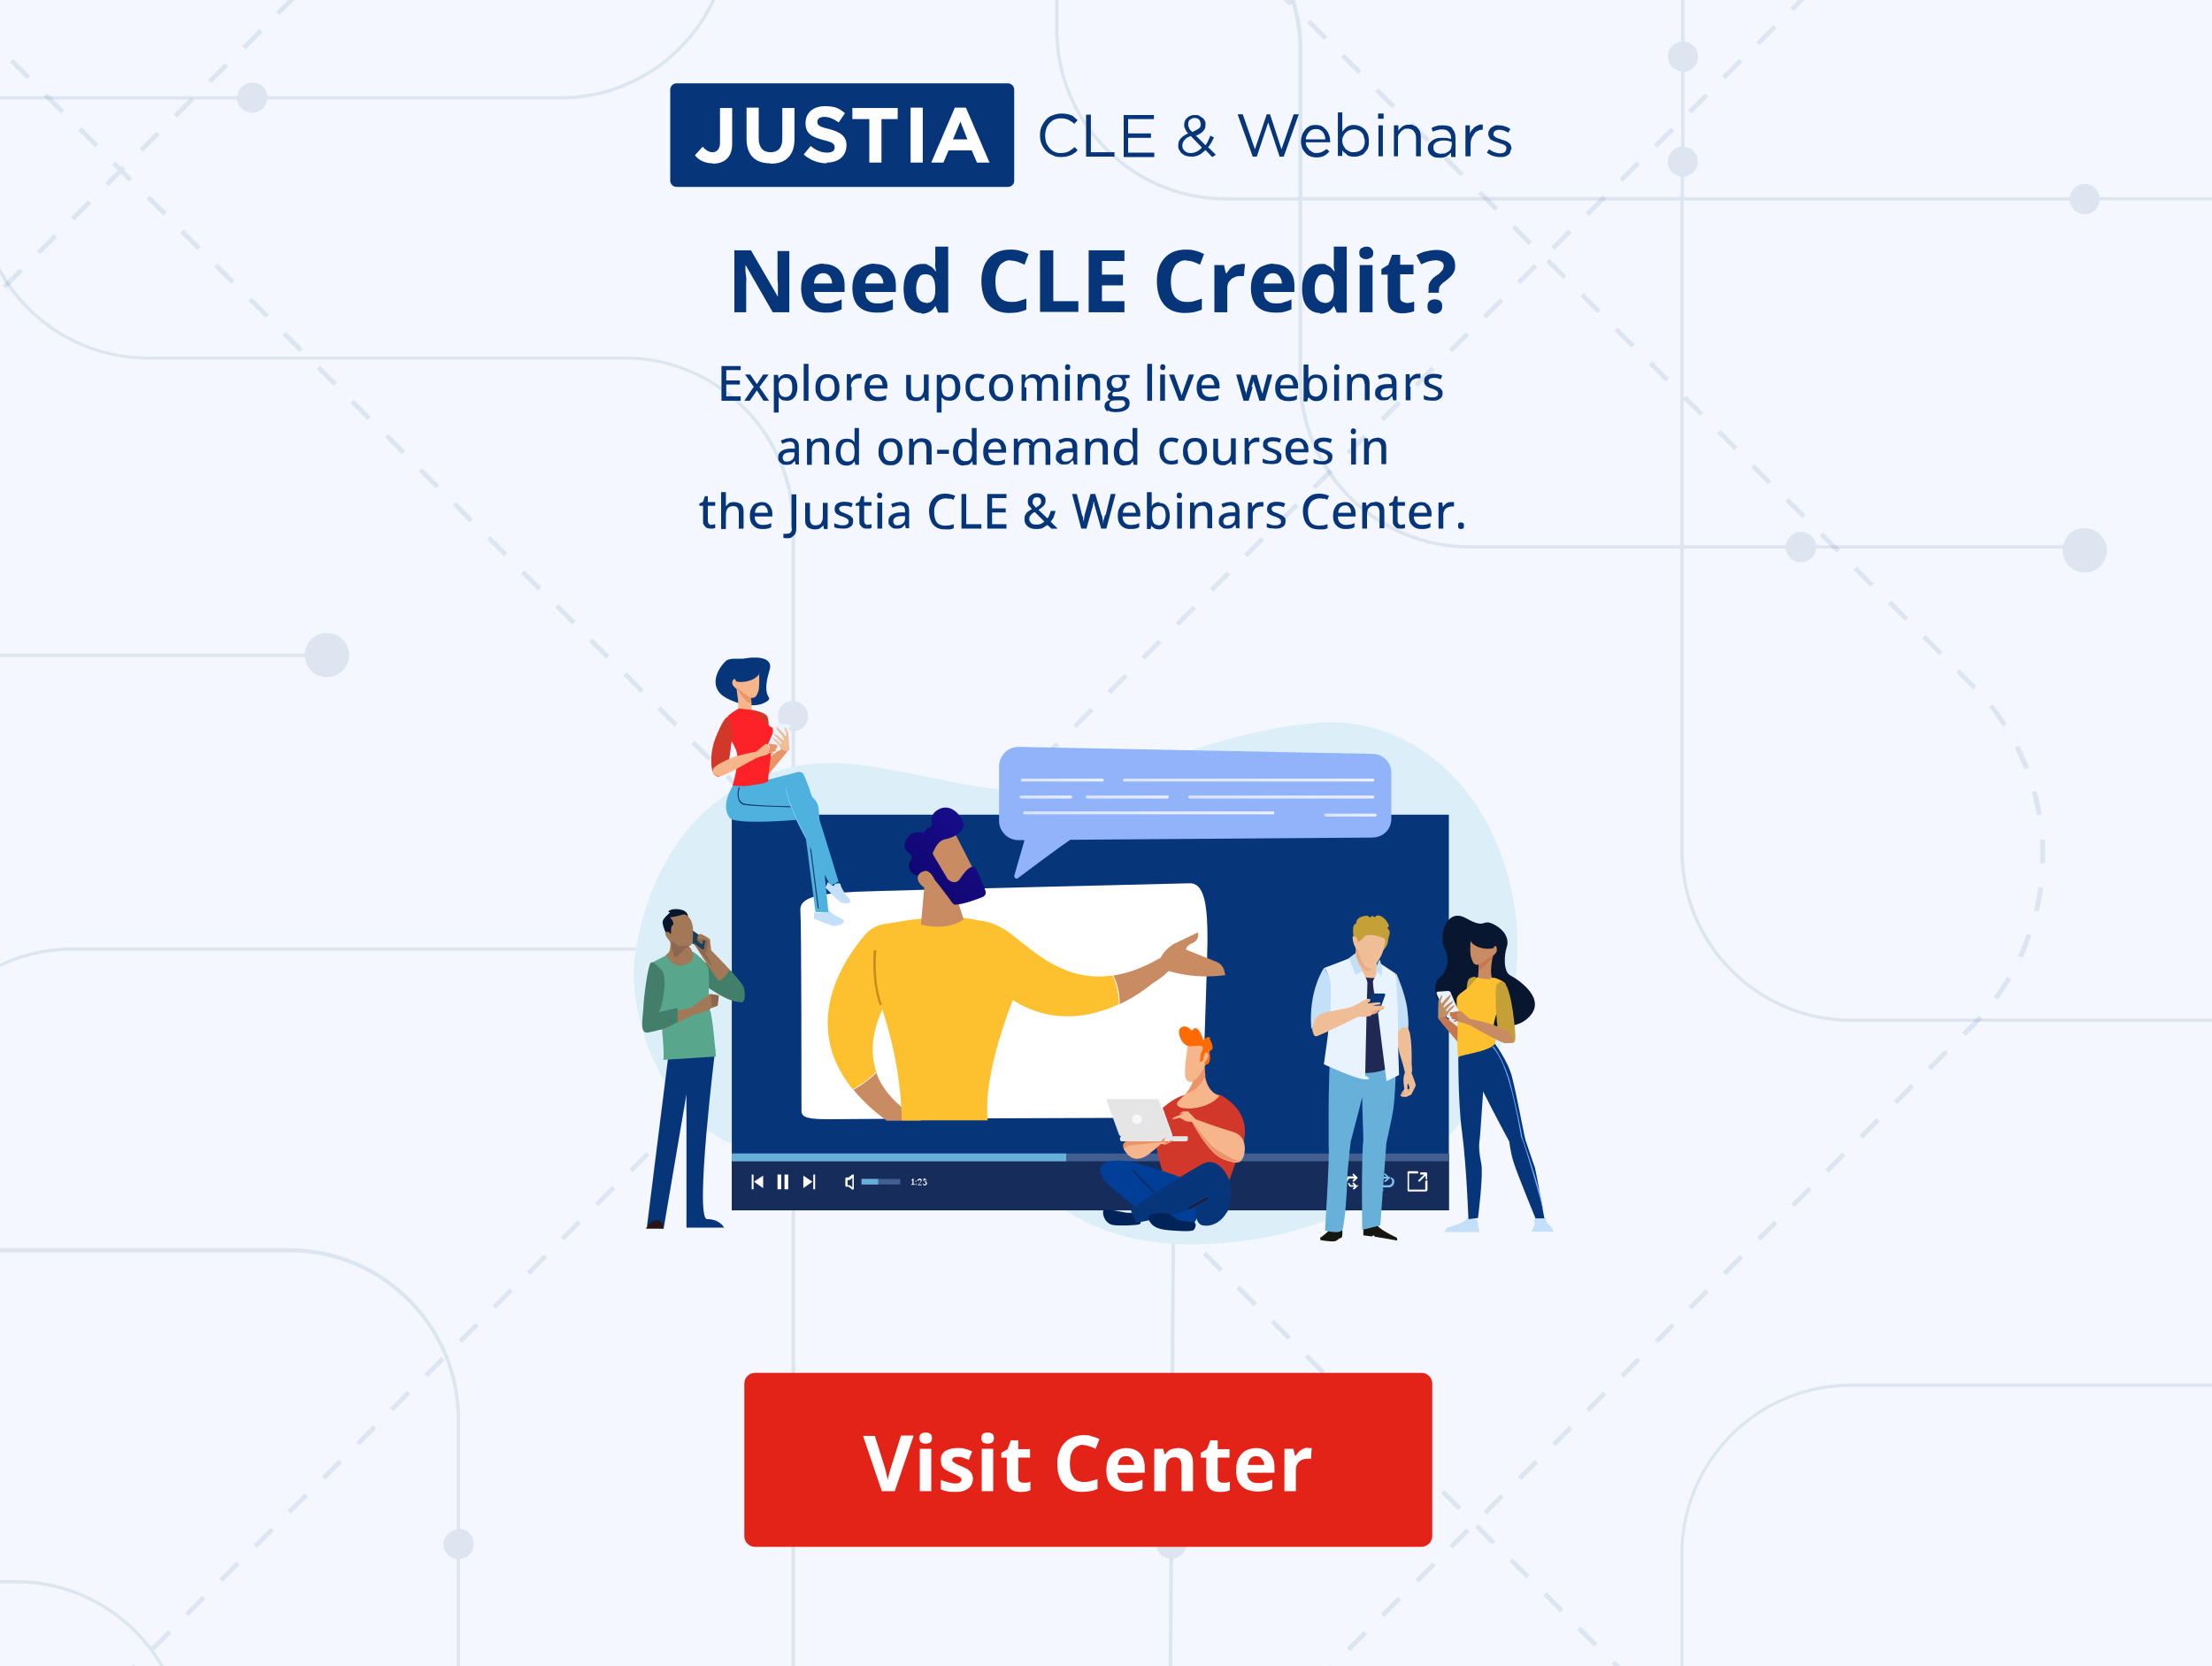 <svg id="a" xmlns="http://www.w3.org/2000/svg" viewBox="0 0 600 452"><defs><linearGradient id="b" x1="217.09" y1="-479.6" x2="327.52" y2="-479.6" gradientTransform="matrix(1 0 0 -1 0 -208)" gradientUnits="userSpaceOnUse"><stop offset="0" stop-color="#fff"/><stop offset="1" stop-color="#fff"/></linearGradient><linearGradient id="c" x1="238.77" y1="133.93" x2="269.47" y2="166.63" gradientTransform="matrix(1 0 0 -1 0 388)" gradientUnits="userSpaceOnUse"><stop offset="0" stop-color="#09005d"/><stop offset="1" stop-color="#1a0f91"/></linearGradient><linearGradient id="d" x1="304.6" y1="-419.6" x2="372.8" y2="-419.6" gradientTransform="matrix(1 0 0 -1 0 -208)" gradientUnits="userSpaceOnUse"><stop offset="0" stop-color="#dae3fe"/><stop offset="1" stop-color="#e9effd"/></linearGradient><linearGradient id="e" x1="277.5" y1="-428.5" x2="345.7" y2="-428.5" gradientTransform="matrix(1 0 0 -1 0 -208)" gradientUnits="userSpaceOnUse"><stop offset="0" stop-color="#dae3fe"/><stop offset="1" stop-color="#e9effd"/></linearGradient><linearGradient id="f" x1="276.8" y1="-419.6" x2="299.3" y2="-419.6" gradientTransform="matrix(1 0 0 -1 0 -208)" gradientUnits="userSpaceOnUse"><stop offset="0" stop-color="#dae3fe"/><stop offset="1" stop-color="#e9effd"/></linearGradient><linearGradient id="g" x1="294.5" y1="-424.2" x2="317" y2="-424.2" gradientTransform="matrix(1 0 0 -1 0 -208)" gradientUnits="userSpaceOnUse"><stop offset="0" stop-color="#dae3fe"/><stop offset="1" stop-color="#e9effd"/></linearGradient><linearGradient id="h" x1="322.2" y1="-424.2" x2="372.8" y2="-424.2" gradientTransform="matrix(1 0 0 -1 0 -208)" gradientUnits="userSpaceOnUse"><stop offset="0" stop-color="#dae3fe"/><stop offset="1" stop-color="#e9effd"/></linearGradient><linearGradient id="i" x1="276.5" y1="-424.2" x2="290.8" y2="-424.2" gradientTransform="matrix(1 0 0 -1 0 -208)" gradientUnits="userSpaceOnUse"><stop offset="0" stop-color="#dae3fe"/><stop offset="1" stop-color="#e9effd"/></linearGradient><linearGradient id="j" x1="359.1" y1="-429.1" x2="373.4" y2="-429.1" gradientTransform="matrix(1 0 0 -1 0 -208)" gradientUnits="userSpaceOnUse"><stop offset="0" stop-color="#dae3fe"/><stop offset="1" stop-color="#e9effd"/></linearGradient></defs><path d="M0 0h600v452H0V0z" fill="#f4f8fe"/><path d="M316.9 331.2l.9-.9 4.6 4.6-.9.9-4.6-4.6zm-32.3-32.4l.9-.9-4.6-4.6-.9.9 4.6 4.6zm46.2 46.2l.9-.9-4.6-4.6-.9.9 4.6 4.6zM303 317.3l.9-.9-4.6-4.6-.9.9 4.6 4.6zm37 37l.9-.9-4.6-4.6-.9.9 4.6 4.6zm-46.2-46.2l.9-.9-4.6-4.6-.9.9 4.6 4.6zm18.5 18.4l.9-.9-4.6-4.6-.9.9 4.6 4.6zm142 33.3l-.9-.9-4.6 4.6.9.9 4.6-4.6zM448.1 98l-.9.9 4.6 4.6.9-.9-4.6-4.6zM445 369.1l-.9-.9-4.6 4.6.9.9 4.6-4.6zm-94.8-6.5l-4.6-4.6-.9.9 4.6 4.6.9-.9zm88.6-273.8l-.9.9 4.6 4.6.9-.9-4.6-4.6zM229.1 243.4l.9-.9-4.6-4.6-.9.9 4.6 4.6zm-18.5-18.5l.9-.9-4.6-4.6-.9.9 4.6 4.6zm-9.2-9.3l.9-.9-4.6-4.6-.9.9 4.6 4.6zm18.5 18.5l.9-.9-4.6-4.6-.9.9 4.6 4.6zm-46.2-46.2l.9-.9-4.6-4.6-.9.9 4.6 4.6zm101.6 101.7l.9-.9-4.6-4.6-.9.9 4.6 4.6zm-92.4-92.5l.9-.9-4.6-4.6-.9.9 4.6 4.6zm9.2 9.3l.9-.9-4.6-4.6-.9.9 4.6 4.6zm64.7 64.7l.9-.9-4.6-4.6-.9.9 4.6 4.6zm9.3 9.2l.9-.9-4.6-4.6-.9.9 4.6 4.6zm-27.7-27.7l.9-.9-4.6-4.6-.9.9 4.6 4.6zm9.2 9.2l.9-.9-4.6-4.6-.9.9 4.6 4.6zm209.8-154.5l-.9.9 4.6 4.6.9-.9-4.6-4.6zm83.1 83.7l-1 .8c1.4 1.7 2.6 3.5 3.8 5.3l1-.7c-1.1-1.9-2.4-3.7-3.8-5.4zm-2.7 85.3l-1-.9c-.8.8-1.5 1.6-2.3 2.4l-2.3 2.3.9.9 2.4-2.2c.8-.9 1.5-1.7 2.3-2.5zm7.7-10.6l-1.1-.7c-1.1 1.8-2.3 3.7-3.6 5.4l1.1.8c1.3-1.8 2.5-3.7 3.6-5.5zm-381.1-87l.9-.9-4.6-4.6-.9.9 4.6 4.6zM533.1 281zm-4.7 4.7l-.9-.9-4.6 4.6.9.9 4.6-4.6zm7.7-99.6l-.8-.8-3.8-3.8-.9.9 3.8 3.8.8.8.9-.9zm18.6 46v-4.3h-1.3v6.4h1.3v-2.1zm-.9-11c-.3-2.2-.8-4.4-1.4-6.5l-1.3.3c.6 2 1 4.2 1.4 6.3v-.1h1.3zm-3.4-12.8c-.8-2.1-1.7-4.1-2.7-6.1l-1.2.6c.9 1.9 1.8 3.9 2.6 5.9l1.3-.4zm3.8 32.5l-1.3-.2c-.3 2.2-.7 4.3-1.2 6.4l1.3.3c.5-2.1.9-4.3 1.2-6.5zm-3.2 12.9l-1.2-.4c-.7 2-1.5 4-2.4 6l1.2.5c1-2 1.8-4.1 2.4-6.1zm-28.7-81.5l-.9.9 4.6 4.6.9-.9-4.6-4.6zm-55.6-55.6l-.9.9 4.6 4.6.9-.9-4.6-4.6zM482.1 332l-.9-.9-4.6 4.6.9.9 4.6-4.6zm-6.2-206.1l-.9.9 4.6 4.6.9-.9-4.6-4.6zm9.3 9.2l-.9.9 4.6 4.6.9-.9-4.6-4.6zm-12.4 206.2l-.9-.9-4.6 4.6.9.9 4.6-4.6zm-9.3 9.3l-.9-.9-4.6 4.6.9.9 4.6-4.6zm27.9-27.8l-.9-.9-4.6 4.6.9.9 4.6-4.6zm9.2-9.3l-.9-.9-4.6 4.6.9.9 4.6-4.6zM513 162.9l-.9.9 4.6 4.6.9-.9-4.6-4.6zm-3.1 141.3l-.9-.9-4.6 4.6.9.9 4.6-4.6zm-15.4-159.8l-.9.9 4.6 4.6.9-.9-4.6-4.6zm24.7 150.5l-.9-.9-4.6 4.6.9.9 4.6-4.6zm-15.5-141.2l-.9.9 4.6 4.6.9-.9-4.6-4.6zm-413.2-49l.9-.9-4.6-4.6-.9.9 4.6 4.6zm305 305l.9-.9-4.6-4.6-.9.9 4.6 4.6zM397.1 47l-4.6-4.6-.9.9 4.6 4.6.9-.9zm-12.3 382.3l4.6-4.6-.9-.9-4.6 4.6.9.9zM155.2 169.4l.9-.9-4.6-4.6-.9.9 4.6 4.6zM369.3 19.2l-4.6-4.6-.9.9 4.6 4.6.9-.9zM394 420.1l4.6-4.6-.9-.9-4.6 4.6.9.9zm6.9-367.5l4.6 4.6.9-.9-4.6-4.6-.9.9zm-34.7 395.3l4.6-4.6-.9-.9-4.6 4.6.9.9zm10.8-56.7l.9-.9-4.6-4.6-.9.9 4.6 4.6zm1.5-362.7l-4.6-4.6-.9.9 4.6 4.6.9-.9zm7.7 372l.9-.9-4.6-4.6-.9.9 4.6 4.6zm-10.7 38.1l4.6-4.6-.9-.9-4.6 4.6.9.9zm12.3-400.9l-4.6-4.6-.9.9 4.6 4.6.9-.9zm46.4 46.4l-4.6-4.6-.9.9 4.6 4.6.9-.9zm-4 298l.9.9 4.6-4.6-.9-.9-4.6 4.6zm-7 55.3l.9-.9-4.6-4.6-.9.9 4.6 4.6zm5.5 3.8l-.9.9 4.6 4.6.9-.9-4.6-4.6zM349.8 1.6l.9-.9-.7-.7h-1.8l1.6 1.6zm87.3 449.7l.7.7h1.8l-1.6-1.6-.9.9zM404.7 419l.9-.9-4.6-4.6-.9.9 4.6 4.6zm17.2-26.7l4.6-4.6-.9-.9-4.6 4.6.9.9zM410.1 61.9l4.6 4.6.9-.9L411 61l-.9.9zm2.5 339.6l4.6-4.6-.9-.9-4.6 4.6.9.9zm1.4 26.7l.9-.9-4.6-4.6-.9.9 4.6 4.6zm5.4-357.1l4.6 4.6.9-.9-4.6-4.6-.9.9zm-16.1 339.7l4.6-4.6-.9-.9-4.6 4.6.9.9zM72.9 85.3l-4.6-4.6-.9.9 4.6 4.6.9-.9zm8.3 10.2l.9-.9-4.6-4.6-.9.9 4.6 4.6zM99.7 114l.9-.9-4.6-4.6-.9.9 4.6 4.6zM75.8 4.1L79.9 0h-1.8l-3.2 3.2.9.9zM61 17.1l-4.6 4.6.9.9 4.6-4.6-.9-.9zm9.3-9.2l-4.6 4.6.9.9 4.6-4.6-.9-.9zm-6.7 68.2L59 71.5l-.9.9 4.6 4.6.9-.9zm73.1 74.8l.9-.9-4.6-4.6-.9.9 4.6 4.6zm9.2 9.3l.9-.9-4.6-4.6-.9.9 4.6 4.6zm-18.5-18.5l.9-.9-4.6-4.6-.9.9 4.6 4.6zM109 123.2l.9-.9-4.6-4.6-.9.9 4.6 4.6zm9.2 9.3l.9-.9-4.6-4.6-.9.9 4.6 4.6zM51.7 26.4L47.1 31l.9.9 4.6-4.6-.9-.9zm2.7 40.5l-4.6-4.6-.9.9 4.6 4.6.9-.9zm304.1 305.9l.9-.9-4.6-4.6-.9.9 4.6 4.6zM10.9 69l4.6-4.6-.9-.9-4.6 4.6.9.9zm349.5 383h.6l-.3-.3-.3.3zM360 9.9l-4.6-4.6-.9.9 4.6 4.6.9-.9zM1.6 78.3l4.6-4.6-.9-.9-4.6 4.6.9.9zm18.6-18.5l4.6-4.6-.9-.9-4.6 4.6.9.9zm25-2.2L40.6 53l-.9.9 4.6 4.6.9-.9zM367.7 382l.9-.9-4.6-4.6-.9.9 4.6 4.6zM29.4 50.5l4.6-4.6-.9-.9-4.6 4.6.9.9zm13-14.8l-4.6 4.6.9.9 4.6-4.6-.9-.9zm286.7 124.8l4.6-4.6-.9-.9-4.6 4.6.9.9zm-9.3 9.3l4.6-4.6-.9-.9-4.6 4.6.9.9zm-9.3 9.2l4.6-4.6-.9-.9-4.6 4.6.9.9zm27.8-27.8l4.6-4.6-.9-.9-4.6 4.6.9.9zm9.3-9.2l4.6-4.6-.9-.9-4.6 4.6.9.9zm-46.3 46.3l4.6-4.6-.9-.9-4.6 4.6.9.9zm-55.6 55.6l4.6-4.6-.9-.9-4.6 4.6.9.9zm9.2-9.3l4.6-4.6-.9-.9-4.6 4.6.9.9zm102-101.9l4.6-4.6-.9-.9-4.6 4.6.9.9zM292 197.5l4.6-4.6-.9-.9-4.6 4.6.9.9zm-27.8 27.8l4.6-4.6-.9-.9-4.6 4.6.9.9zm18.5-18.5l4.6-4.6-.9-.9-4.6 4.6.9.9zm-9.2 9.3l4.6-4.6-.9-.9-4.6 4.6.9.9zm111.1-111.2l4.6-4.6-.9-.9-4.6 4.6.9.9zm64.9-64.8l4.6-4.6-.9-.9-4.6 4.6.9.9zm9.3-9.3l4.6-4.6-.9-.9-4.6 4.6.9.9zm-18.6 18.5l4.6-4.6-.9-.9-4.6 4.6.9.9zM468 21.5l4.6-4.6-.9-.9-4.6 4.6.9.9zm9.3-9.2l4.6-4.6-.9-.9-4.6 4.6.9.9zM431 58.6l4.6-4.6-.9-.9-4.6 4.6.9.9zm-37.1 37l4.6-4.6-.9-.9-4.6 4.6.9.9zm27.8-27.8l4.6-4.6-.9-.9-4.6 4.6.9.9zm-55.6 55.6l4.6-4.6-.9-.9-4.6 4.6.9.9zm9.3-9.2l4.6-4.6-.9-.9-4.6 4.6.9.9zm-139 138.9l4.6-4.6-.9-.9-4.6 4.6.9.9zM403.2 86.4l4.6-4.6-.9-.9-4.6 4.6.9.9zm9.2-9.3l4.6-4.6-.9-.9-4.6 4.6.9.9zM3.6 16l-.9.9 4.6 4.6.9-.9L3.6 16zm66.1 403.9l4.6-4.6-.9-.9-4.6 4.6.9.9zm-9.3 9.2l4.6-4.6-.9-.9-4.6 4.6.9.9zm18.5-18.5l4.6-4.6-.9-.9-4.6 4.6.9.9zm9.3-9.2l4.6-4.6-.9-.9-4.6 4.6.9.9zm18.5-18.6l4.6-4.6-.9-.9-4.6 4.6.9.9zm-9.2 9.3l4.6-4.6-.9-.9-4.6 4.6.9.9zm-46.4 46.3l4.6-4.6-.9-.9-4.6 4.6.9.9zM31.3 43.8l-.9.9 4.6 4.6.9-.9-4.6-4.6zm195.9 218.6l4.6-4.6-.9-.9-4.6 4.6.9.9zM22.1 34.5l-.9.9 4.6 4.6.9-.9-4.6-4.6zm-9.3-9.2l-.9.9 4.6 4.6.9-.9-4.6-4.6zm29.1 422.4l4.6-4.6-.9-.9-4.6 4.6.9.9zm-6.2 4.3h1.2l-.6-.6-.6.6zM489.5 0h-1.8l-2.1 2.1.9.9 3-3zM199.4 290.2l4.6-4.6-.9-.9-4.6 4.6.9.9zm-9.3 9.3l4.6-4.6-.9-.9-4.6 4.6.9.9zm-9.3 9.2l4.6-4.6-.9-.9-4.6 4.6.9.9zm37.1-37l4.6-4.6-.9-.9-4.6 4.6.9.9zm-9.3 9.2l4.6-4.6-.9-.9-4.6 4.6.9.9zm-37 37.1l4.6-4.6-.9-.9-4.6 4.6.9.9zm-27.8 27.8l4.6-4.6-.9-.9-4.6 4.6.9.9zm-18.5 18.5l4.6-4.6-.9-.9-4.6 4.6.9.9zm9.2-9.3l4.6-4.6-.9-.9-4.6 4.6.9.9zm18.5-18.5l4.6-4.6-.9-.9-4.6 4.6.9.9zm-37 37.1l4.6-4.6-.9-.9-4.6 4.6.9.9zm46.3-46.4l4.6-4.6-.9-.9-4.6 4.6.9.9z" fill="#06357a" opacity=".1"/><g opacity=".1" fill="#06357a"><path d="M502.1 375.3c-25.5 0-46.3 20.8-46.3 46.3V452h.8v-30.4c0-25 20.4-45.4 45.4-45.4h98v-.9h-97.9zM88.7 171.7c-3.3 0-5.8 2.5-6 5.6H0v.9h82.7c.2 3.1 2.8 5.5 6 5.5s6-2.7 6-6-2.7-6-6-6zM0 27h64.3c.2 2 2 3.6 4.1 3.6s3.8-1.6 4.1-3.6H152c18.63 0 34.7-11.09 42.03-27h-.99c-7.27 15.4-22.92 26.1-41.04 26.1H72.6c-.2-2.1-1.9-3.7-4.1-3.7s-3.9 1.6-4.1 3.7H0v.9z"/><path d="M214.7 257.9V452h1V257.9h56.9c12.2 0 23.6 4.8 32.2 13.4s13.3 20.1 13.2 32.3l-.8 111.2c-2 .2-3.6 1.9-3.6 4s1.6 3.8 3.6 4l-.22 29.2h1l.22-29.2c2-.2 3.6-2 3.6-4l-.1.1c0-2.1-1.5-3.8-3.5-4l.8-111.3c.1-12.5-4.6-24.2-13.4-33s-20.5-13.7-32.9-13.7h-57v-30.2c2-.3 3.5-2 3.5-4s-1.5-3.8-3.5-4v-20.4c2-.3 3.5-2 3.5-4s-1.5-3.8-3.5-4V143c0-25.5-20.8-46.3-46.3-46.3H40.1C22.76 96.7 7.64 86.88 0 72.53v1.92C8.04 88.21 22.97 97.5 40 97.5h129.3c25 0 45.4 20.4 45.4 45.4v47.2c-2.1.2-3.7 1.9-3.7 4.1s1.6 3.9 3.7 4.1v20.4c-2.1.2-3.7 1.9-3.7 4.1s1.6 3.9 3.7 4.1V257H19.6c-6.99 0-13.64 1.59-19.6 4.41v.93a44.994 44.994 0 0 1 19.5-4.44h195.2zM43.47 452h1.02c-7.99-13.94-23.03-23.4-40.18-23.4H0v.9h4.3c16.65 0 31.27 9.04 39.17 22.5z"/><path d="M123.9 385.1v29.8c-2 .2-3.6 2-3.6 4s1.6 3.8 3.6 4V452h.9v-29.1c2.1-.2 3.7-1.9 3.7-4.1s-1.6-3.9-3.7-4.1v-29.8c0-25.5-20.8-46.3-46.3-46.3H0v1.1h78.5c25 0 45.4 20.4 45.4 45.4zM566.4 50c-2.2-.5-4.4.8-4.9 3.1v.4H456.8v-5.6c1.7-.2 3.2-1.4 3.6-3.1.5-2.2-.8-4.4-3-4.9h-.5V19.5c.9 0 1.8-.5 2.5-1.2 1.6-1.6 1.6-4.2 0-5.8-.7-.7-1.5-1.1-2.5-1.2V0h-.9v11.3c-.9.1-1.7.5-2.4 1.1-1.6 1.6-1.6 4.2 0 5.8.7.7 1.5 1 2.4 1.2v20.4c-1.7.2-3.1 1.4-3.5 3.1-.5 2.2.8 4.4 3 4.9h.4v5.6H353.3V13.5c0-4.71-.72-9.23-2.04-13.5h-1.15c1.35 4.29 2.09 8.85 2.09 13.6v39.9h-19.7c-25 0-45.4-20.4-45.4-45.4V0h-.9v8.1c0 25.5 20.8 46.3 46.3 46.3h19.7v48.1c0 25.5 20.8 46.3 46.3 46.3h57.3v82.1c0 25.5 20.8 46.3 46.3 46.3H600v-.9h-97.9c-25 0-45.4-20.4-45.4-45.4v-82.1h27.7c0 .4.1.8.3 1.2.9 2.1 3.3 3.1 5.4 2.2 1.5-.6 2.3-1.9 2.5-3.4h66.9v.5c0 3.3 2.7 6 6 6s6-2.7 6-6-2.7-6-6-6-5.2 2-5.8 4.6h-67.1c0-.4-.1-.7-.3-1.1-.9-2.1-3.3-3.1-5.4-2.2-1.4.6-2.3 1.9-2.5 3.3h-27.7V54.4h104.7c.2 1.7 1.4 3.2 3.1 3.6 2.2.5 4.4-.8 4.9-3.1v-.6H600v-.8h-30.5c-.2-1.7-1.5-3.1-3.1-3.5zm-110.6 97.9h-57.2c-25 0-45.4-20.4-45.4-45.4V54.4h102.6v93.5z"/></g><path d="M385.6 419.6H204.8c-1.6 0-2.9-1.3-2.9-2.9v-41.4c0-1.6 1.3-2.9 2.9-2.9h180.8c1.6 0 2.9 1.3 2.9 2.9v41.4c0 1.6-1.4 2.9-3 2.9h.1z" fill="#e32317"/><path d="M247.8 389.5l-5.1 15h-3.5l-5.1-15h3.2l2.8 8.9c0 .2.1.4.2.8s.2.8.3 1.3.2.8.2 1.1c0-.3.1-.7.2-1.1.2-.7.4-1.4.6-2.2l2.8-8.9h3.2l.2.1zm3.3-.9c.5 0 .9.1 1.2.3s.5.6.5 1.2-.2 1-.5 1.2-.7.3-1.2.3-.9-.1-1.2-.3-.5-.6-.5-1.2.2-1 .5-1.2.7-.3 1.2-.3zm1.5 4.4v11.5h-3.1V393h3.1zm11.3 8.1c0 .8-.2 1.4-.6 2-.4.5-.9.9-1.6 1.2s-1.6.4-2.7.4-1.5 0-2.1-.2c-.6 0-1.1-.3-1.7-.5v-2.6c.6.3 1.3.5 2 .7s1.3.3 1.9.3 1 0 1.3-.3.4-.4.4-.7 0-.4-.2-.5c-.1-.2-.3-.3-.7-.5-.4-.2-.9-.5-1.6-.8s-1.3-.6-1.8-.9-.8-.7-1-1.1-.3-1-.3-1.6c0-1.1.4-1.9 1.2-2.4.8-.5 1.9-.8 3.3-.8s1.4 0 2 .2c.6.1 1.3.4 2 .7l-.9 2.3c-.6-.2-1.1-.4-1.6-.6s-1-.2-1.5-.2-.8 0-1 .2c-.2.1-.4.3-.4.6s0 .4.2.5c.1.1.4.3.7.5s.8.4 1.5.7c.7.3 1.2.5 1.7.8s.8.7 1.1 1.1c.3.4.4 1 .4 1.7v-.2zm4-12.5c.5 0 .9.1 1.2.3s.5.6.5 1.2-.2 1-.5 1.2-.7.3-1.2.3-.9-.1-1.2-.3-.5-.6-.5-1.2.2-1 .5-1.2.7-.3 1.2-.3zm1.5 4.4v11.5h-3.1V393h3.1zm8.1 9.2h1c.3 0 .7-.2 1-.3v2.3c-.3.2-.7.3-1.2.4s-1 .1-1.6.1-1.3-.1-1.8-.3-1-.6-1.3-1.2-.5-1.3-.5-2.3v-5.5h-1.5v-1.3l1.7-1 .9-2.4h2v2.4h3.2v2.3h-3.2v5.5c0 .4.1.8.4 1s.6.3 1 .3h-.1zm16.4-10.3c-.6 0-1.1.1-1.6.4s-.9.6-1.2 1-.6 1-.7 1.6-.2 1.3-.2 2.1.1 2 .4 2.7.7 1.3 1.2 1.7c.6.4 1.3.6 2.1.6s1.2 0 1.8-.2 1.3-.3 2-.6v2.7c-.7.3-1.3.5-2 .6s-1.4.2-2.2.2c-1.5 0-2.8-.3-3.8-1s-1.7-1.5-2.2-2.7c-.5-1.1-.7-2.5-.7-4s.2-2.2.5-3.1.8-1.8 1.4-2.4c.6-.7 1.3-1.2 2.2-1.6s1.9-.6 3-.6 1.5 0 2.2.3c.7.2 1.5.4 2.1.8l-1 2.6c-.6-.3-1.1-.5-1.7-.7s-1.1-.3-1.7-.3l.1-.1zm11.5.9c1.1 0 2 .2 2.7.6.8.4 1.4 1 1.8 1.8s.6 1.7.6 2.8v1.5h-7.4c0 .9.3 1.6.8 2.1s1.2.7 2.1.7 1.4 0 2-.2 1.2-.4 1.9-.7v2.4c-.6.3-1.2.5-1.8.6-.6.1-1.4.2-2.2.2s-2.2-.2-3-.6c-.9-.4-1.6-1.1-2.1-1.9s-.7-2-.7-3.3.2-2.5.7-3.3c.5-.9 1.1-1.6 1.9-2s1.8-.7 2.8-.7h-.1zm0 2.2c-.6 0-1.1.2-1.5.6s-.6 1-.7 1.8h4.4c0-.5 0-.9-.3-1.2s-.4-.7-.7-.9c-.3-.2-.7-.3-1.2-.3zm14.1-2.2c1.2 0 2.2.3 3 1s1.1 1.7 1.1 3.2v7.5h-3.1v-6.7c0-.8-.1-1.4-.4-1.9-.3-.4-.8-.6-1.4-.6-1 0-1.6.3-2 1s-.5 1.6-.5 2.8v5.4h-3.1V393h2.4l.4 1.5h.2c.2-.4.6-.7.9-1s.8-.4 1.2-.5.9-.2 1.4-.2h-.1zm12.1 9.4h1c.3 0 .7-.2 1-.3v2.3c-.3.2-.7.3-1.2.4s-1 .1-1.6.1-1.3-.1-1.8-.3-1-.6-1.3-1.2-.5-1.3-.5-2.3v-5.5h-1.5v-1.3l1.7-1 .9-2.4h2v2.4h3.2v2.3h-3.2v5.5c0 .4.1.8.4 1s.6.3 1 .3h-.1zm9-9.4c1.1 0 2 .2 2.7.6s1.4 1 1.8 1.8.6 1.7.6 2.8v1.5h-7.4c0 .9.3 1.6.8 2.1s1.2.7 2.1.7 1.4 0 2-.2 1.2-.4 1.9-.7v2.4c-.6.3-1.2.5-1.8.6-.6.1-1.4.2-2.2.2s-2.2-.2-3-.6c-.9-.4-1.6-1.1-2.1-1.9s-.7-2-.7-3.3.2-2.5.7-3.3c.5-.9 1.1-1.6 1.9-2s1.8-.7 2.8-.7h-.1zm.1 2.2c-.6 0-1.1.2-1.5.6s-.6 1-.7 1.8h4.4c0-.5 0-.9-.3-1.2s-.4-.7-.7-.9c-.3-.2-.7-.3-1.2-.3zm14-2.2h1.1l-.2 2.9h-.9c-.4 0-.8 0-1.2.2-.4 0-.7.3-1 .5s-.5.5-.7.9-.3.8-.3 1.4v5.8h-3.1V393h2.4l.5 1.9h.2c.2-.4.5-.7.8-1.1.3-.3.7-.6 1.2-.8.4-.2.9-.3 1.4-.3l-.2.1z" fill="#fff"/><path d="M218.9 312.3c11.8-2.2 18.7-11.3 32.5-11 14.4.3 27.2 30.4 59.9 35.4 25.4 3.9 77-4 94.8-50.6 17.9-46.7-10.2-93.6-49.4-90-28.4 2.5-48.4 14.8-71.5 17.9-21.5 2.9-46.6-9.5-66.5-6.6-32.1 4.8-43.5 31.7-46.5 51.9-2.7 19.2 12 59.4 46.7 53z" fill="#dceff8"/><path d="M198.5 221v107.3H393V221H198.5z" fill="#06357a"/><path d="M198.5 328.3V313H393v15.3H198.5" fill="#162d5b"/><path d="M198.8 315v-2.1h194.1v2.1H198.8z" fill="#435e91"/><path d="M198.5 315v-2.1h90.7v2.1h-90.7z" fill="#67b0da"/><path d="M233.7 321.3v-1.5h10.5v1.5h-10.5z" fill="#435e91"/><path d="M233.7 321.3v-1.5h4.5v1.5h-4.5z" fill="#67b0da"/><path d="M231.5 318.6h-.3l-1 .8h-.6c-.2 0-.3.2-.3.3v1.9c0 .2.2.3.3.3h.6l1 .8h.2s.2-.2.2-.3v-3.8h-.1zm-.3 3.5l-.7-.6h-.6v-1.4h.6l.7-.6v2.8-.2zm-10.9-1.5l-2.4 1.7v-3.4l2.4 1.6v.1zm.3-2h.5v4h-.5v-4zm-16 2l2.4 1.7v-3.4l-2.4 1.6v.1zm-.7-2h.5v4h-.5v-4zm7 0h1v4h-1v-4zm1.9 0h1v4h-1v-4zm34.4 2.6h.3V320l-.3.3v-.2l.4-.4h.2v1.5h.3v.2h-1m1.2-.2c0-.2.3-.2.3 0 0 .3-.3.3-.3 0zm0-.8c0-.2.3-.2.3 0s-.3.3-.3 0zm1.2-.7c1.1.2.2 1.1-.3 1.6h.8v.2h-1.1l.8-.9c.3-.5-.4-.8-.6-.3h-.3c0-.3.3-.5.6-.6m1.4 0c.5 0 .7.7.3.9 1 .3-.3 1.5-.7.7v-.3c.2 0 .2.3.4.3s.4-.3.3-.5c0-.2-.4 0-.3-.3.3 0 .6-.3.3-.5q-.3 0-.4.3c-.6 0-.2-.7.2-.6m113.9.6h-.2l-.3-.6h-1.5s-.3 0-.3-.3 0-.3.3-.3h1.8l.4.7v.3" fill="#fff"/><path d="M368.1 319.3l-.9-.9h-.3v.3l.4.4h-1.7l-1.4 2.3h-1.5s-.3 0-.3.3 0 .3.3.3h1.8l1.4-2.3h1.5l-.5.5v.3h.4l.9-.9v-.5l-.1.2z" fill="#fff"/><path d="M368.1 321.7l-.9-.9h-.3v.3l.4.4h-1l-.3-.6h-.3v.3l.4.7h1.3l-.4.4v.3h.4l.9-.9c.2 0 .2-.2 0-.3l-.2.3z" fill="#fff"/><path d="M376.8 319.3l-1.1-1h-.3v.3l.7.6h-2.2c-.8 0-1.5.7-1.5 1.5s.2.9.6 1.1h.4v-.3c-.3-.2-.4-.5-.4-.8 0-.5.4-1 1-1h2.2l-.7.6v.3h.4l1.1-1v-.2c0-.2-.2-.3-.2-.3v.2z" fill="#7dc1f4"/><path d="M377.5 319.4h-.3v.3c.3.2.4.5.4.8 0 .6-.4 1-1 1h-2.2l.7-.6v-.3h-.3l-1.1 1v.4l1.1 1h.4c.2 0 0-.3 0-.3l-.7-.6h2.2c.8 0 1.5-.7 1.5-1.5s-.2-.8-.5-1l-.2-.2z" fill="#7dc1f4"/><path d="M386.9 323.2h-4.8s-.3 0-.3-.3V318s0-.3.3-.3h2.3s.3 0 .3.3 0 .3-.3.3h-2.2v4.4h4.4v-2.2s0-.3.3-.3.3 0 .3.3v2.3c0 .2-.2.3-.3.3" fill="#fff"/><path d="M387.1 319.6v-1.3s0-.3-.3-.3h-1.3s-.3 0-.3.3 0 .3.3.3h.8l-1.6 1.6v.3h.4l1.6-1.6v.8s0 .3.3.3c0-.2.2-.3.2-.3l-.1-.1z" fill="#fff"/><path d="M191.8 255.2l-.9 2.9-4.9-3.5 1.6-2.4 4.2 3z" fill="#163f59"/><path d="M196.4 333s-1.1-2.3-4.6-2.3 2.2-46 2.2-46h-12.5l-6 47.9 4.5.7 6.2-36.5V333h10.2z" fill="#06357a"/><path d="M180 333.3h-4.8s1.2-2.5 3.1-2.3c1.8.2 1.6 2.3 1.6 2.3h.1z" fill="#281617"/><path d="M201.8 267.9c-.3-.8-1.9-2.8-3.8-4.8l-8.7-2.6-.4 5s7.4 6.2 11.7 6.3c1.6.8 1.7-2.3 1.1-4.1l.1.2z" fill="#437e6a"/><path d="M179.9 287.5s.4-.3-.3-8c-1.1-9.7-3.3-18.1-3.3-18.1l6.2-3.2h5.5s3.6 2.3 4.1 4.5-.2 9.9.5 11.4 1.6 12.5 1.6 12.5l-14.3.9z" fill="#58a78d"/><path d="M188 273l3.9-2.9.7-.5s1.4 1.9.9 3.2-4.3 2.3-4.9 2.3c-.2 0-8.8 4.2-9.1 4.2-3.1.3-1-4-.6-4 .8 0 9.2-2.2 9.2-2.2" fill="#a27856"/><path d="M195 270l-.3 2.8-1.6.6-.4-3.8 2.3.4" fill="#8d664f"/><path d="M179.6 263.4s-2.3-3-3.1-2.2-1.9 9.4-2 12.4c-.2 2.9-1 6.8 1.2 6.5 5.6-1 8.1-2.9 8.1-2.9v-3.8s-5.2 1.2-5 1.1c.3-.3 2.5-7.4.9-11.2" fill="#437e6a"/><path d="M180.8 253.5s-.9-1.9-1-2.8c-.3-.9.3-1.6 1.2-2.5 1-.9.8-.7.4-.8s.4-.8 1.8-.8 3.8.3 3.4 2.8c-.3 2.5-4.7 6-5.8 4.1" fill="#08162f"/><path d="M180.6 259s.9-.4 1.1-1.4.3-2-.2-2.5-1.6-2.3-.8-2.3c1 0 .7 0 1 .4.3.3.3 0 .3-.5s0-1.5.5-1.8-.3-1.7-.7-1.9 1.3-.3 2.3-.6 1.5-.6 2.3 0c.9.7 1.2 1.6 1.5 2.7.2 1 0 3.6 0 4.2s.3.6-.6 1-.4.3 0 .9 1.6 2.8-.3 3.9c-2.2 1.3-4.3 1.4-6.5-2.2l.1.1z" fill="#a27856"/><path d="M198 263.1c-2.4-2.6-5.1-5.3-5.1-5.3l-.3-2.6s.4-.3-1-1.1-1.7-.8-1.7-.8l-.7.7v1s1 1.1 1.4.9c.3-.3-.3-.4 0-.7s.8-.2.8-.2l-.3 2.3s-.3.6-1 0c-.7-.5-2.1-1.8-1.9-1.4.2.3 3.4 5.7 6.8 10.2 1.2-.7 2.3-1.8 2.9-3.1l.1.1z" fill="#a27856"/><path d="M190.5 256c.3-.3-.3-.4 0-.7s.8-.2.8-.2l-.3 2.3s-.3.6-1 0c-.7-.5-1.8-1.8-1.6-1.4 0 .3 2.1 2.9 4.8 6.2-.4-1.1-1.1-2.6-1.5-3-.8-.9-.2-.9 0-1.3.3-.4.3-2.9.3-2.9l-1.1-.3s-.3 0-.8.2-1-.8-1-.8v1s1 1.1 1.4.9m-8.1-.7s1.2 1.1 1.8 1.3c.6.3 2.5-.2 3.1-.3.7 0-.3 0-1.4 1-1.1 1-2.5 2.9-2.9 2.2-.3-.6-.8-1.8-.8-2.3v-1.8l.2-.1z" fill="#8d664f"/><path d="M400.7 330.9l.6 3.3h-9.4s0-1 1-1.3c1.1-.3 4.1-1.2 4.9-2.2s2.8.2 2.8.2m15.6-.3s.1 1.2.1 1.5-.8 1.4-.8 1.7v.3h5.9s.1-.6-.8-1.4-1.3-1.4-1.4-2.3c-.2-.9-2.9.2-2.9.2" fill="#c4e0f8"/><path d="M416.4 316.9c-.5-1.3-2.3-6.8-2.6-7.6s-2.4-12.3-3.6-16.9c-1.1-4.7-5.1-9.8-5.1-9.8l-9.5.3s-.3 15.2 1 24.4c1.2 9.2 1.7 23.4 1.7 23.4l2.6-.3s1.5-11.8.9-14.7-.7-4.8-.5-6.2c.2-.9.6-8 1-13.4 3.1 6.2 7.1 13.6 7.1 13.6s.3 2.9 1.2 5.7c.9 2.9 5.9 15.1 5.9 15.1h2.4s-2.1-12.1-2.5-13.4v-.2z" fill="#06357a"/><path d="M417.4 322.7c-1.4-5.5-4.5-14.2-4.5-14.2s-.5-3.8-3-13.9c-.8-3.7-3.5-9.5-4.9-10.8l-.2.2c4.4 4.6 6.7 18.4 7.7 23.8q0 .6.3 1.1c.5.6 5.7 18.3 5.8 19.7 0 0 .3.2-1.1-5.9h-.1z" fill="#7eb2ff"/><path d="M396.3 279.3l-5.2-4.2s-1.6.2-.9 1.3c.6.9 5.5 6.6 5.5 6.6l.6-3.7z" fill="#c5774f"/><path d="M389.9 265.7s4.6-2.9 1.9-8.6c-1.5-3.1.4-11.1 5.9-8s4.2 0 7.4 1.6 4.3 4.1 3.6 6.2-1 6.7 1 7.7c1.9 1 11 6.8 4.1 12.1-6.8 5.3-28.8-1.6-23.8-11.1" fill="#08162f"/><path d="M399.6 265c-1.6.4-1.5 1-1.8 3.3l2.9-2.6c-.3-.6-.6-.9-1-.7h-.1z" fill="#c5a037"/><path d="M405.3 265.2s2.5.8 3 1.6-.4 3-1.6 6.1-2.3 6-1.1 9.1c1.2 3-9.3 4-9.9 4.7-.6.8-.3-8.4-.3-8.4s-.3-5.4-.3-7 1.7-2.1 3.3-3.6c1.6-1.6 2.2-2.6 2.2-2.6s4.2 0 4.9.2" fill="#fdc02f"/><path d="M407.2 266.3c-1.6.6-1.4 1-1.5 3.5 0 3.3.3 7.9.5 8.7 0 .9.7 3.9 2.4 4.2s2.7.9 2.4-2.4c-.2-3.3-1.4-14.9-3.9-14h.1z" fill="#c5a037"/><path d="M393.1 276.1l2.7-.2c.3 0 .4-.3.3-.6l-2.6-6c0-.3-.4-.5-.8-.5l-2.7.2c-.3 0-.4.3-.3.6l2.6 6c0 .3.4.6.8.5" fill="#e9f3fd"/><path d="M410.4 281.2v1.3c0 .3-1 .5-2.1.5s-8.8-4.5-9.6-4.9c-.7-.3-2.4-.8-2.9-.9s-.8-1.2-.5-1.9c.2-.5.3-1 .5-1h.4c.5.3 2.5 2.1 2.5 2.1s4.8.9 6.6 1.7c2 .8 4.2 1.8 5.1 3" fill="#c98b62"/><path d="M393.4 274.6l2.4-.3-.5 1 .3 1.6-1.3.3c-.3-.3.5-.5.6-.6 0 0-2-.2-1-.7-.3 0-.8-.3-.6-.8 0 0-.2-.3 0-.4" fill="#c5774f"/><path d="M394.5 272.7c-.7.2-1.6 1-2 1.6-.2 0-.3-.2-.3-.3l1-1.2c.3-.2 1-.9 1-1.4l-1.1.7s-.7.6-1 .8c-.3.3-.5.6-.6.2 0 0 .5-.9.6-1 0 0 1.8-1.8 1.3-2.3-.6.5-2.1 1.9-2.4 2.6 0-.3-.3-.9-.2-1s0 0 .3-.7c.2-.6 0-.9 0-.9-1.4 2.4-.8 1.3-1 3.8v1.9c.2.8 1.5.7 2.2.2.6-.6.6-1.2 1.3-1.8.3-.3 1-1 1.1-1.2h-.2z" fill="#c18f66"/><path d="M406 257.1c-.3-1-.8-.2-.8 0s-2.9.7-5-.6c-.6-.3-1.4-1-1.3-1.5 0 0-.3 3.7.2 4.9.4 1.1.7 1.9 1.7 1.8h.3c0 1.2-.2 3.5-.2 3.5s4.3 1.1 3.7-.3c-.5-1.5.3-5.6.3-5.6.8-.6 1.4-1.3 1-2.1l.1-.1z" fill="#c98b62"/><path d="M404.7 259.3c-1 .6-2.4 2-3.6 2.3v1.5c1.1-.3 2.6-2.2 3.5-2.9l.3-.3c0-.5.2-.8.2-.8h-.3l-.1.2z" fill="#c5774f"/><path d="M358.2 335.5c-.2.3 0 .9 0 .9s2.9.5 3.8.3c.3 0 .7-.3 1-.5 0 0 .2-.3.3-.3h.3c.3-.2.4-.3.4-.3.3-1.6 0-2.3 0-2.3s-2.4-1.1-2.9-.4c-1 1.6-2.4 2.3-2.8 2.8m11.5-2.9v2.3l2.4.3s.2-.3.3-.3c.2 0 .3.3.5.4.5 0 1 .2 1.2.2.4 0 4.7.8 4.7.8s.2-.4 0-.7c0 0-.4-.3-.7-.4-1.1-.5-4.4-2.2-4.9-3.4-.4-1.5-3.7.7-3.7.7" fill="#161711"/><path d="M378.6 290.1c-3.3-1.7-17.9-.7-17.9-.7-.2 0-.4 14.1-.3 15.6v5.9c.3 2.8-1 22.9-1 22.9s4.3 1.2 4.8-.4c.7-2.9 1.1-9.6 1.2-12.3 0-3.2.8-10.1 1-11.5.5-2 2-7.5 3.1-12 0 4.2.3 9.6.3 11.6-.6 5.6-.3 24.4-.3 24.4l4.9-1.2 1.6-21.7v-.3c0-.4 1.2-5.1 1.9-9.3.6-4.2.7-11 .7-11z" fill="#67b0da"/><path d="M369.8 264.2l3.6.3s3.9 22.1 3.8 24-4.3 2.6-7.5 2.6 0-27 0-27" fill="#202954"/><path d="M378.8 264.2s2.3 5.1 2.9 9.3c.5 4.1.3 5 .3 5v.8s-3 .9-3.1 1-.6-15-.6-15l.4-1.1h.1z" fill="#c4e0f8"/><path d="M383 295.3s-1.6.2-2.1.3c-.4 0-.4.5-.4.5-.4 0-.3.5-.3.6-.4 0-.3.6-.3.6l1.8.2 1.3-2.2z" fill="#e8aa85"/><path d="M382.9 290.9c.3-.4 0-1.6 0-2.3s.2-8.6-1.1-9.7c-1.2-1.1-2.9 1.3-2.9 1.3s0 3.4 1 6.5c1 3 1.1 4.1 1.2 4.2-.2.4-.5 1.6-.4 2.3 0 .9.2 1.9.2 1.9v1.4c0 .3.4.3.6.2.2-.2.3-.6.3-1s-.2-1.8.2-1.7l.3.9v1l-.8 1h-.6c-.9.2-.7.6-.7.6h1.1c.2 0 1.5-.5 1.6-.7 0-.3 1.2-2.1 1.1-2.5 0-.3-.9-2.7-1.2-3.5l.1.1z" fill="#efbe96"/><path d="M376.5 251.6c.3-.3.3-.6 0-1.1-1-1.9-3-2.9-3.6-1.6-.3-.4-.7-.6-1.1-.2l-.2.2c-.3-.3-.7-.6-1.2-.5-1.2.2-2.5.6-2.6 2.2-.3 0-.6.2-.7.8-.3 1.5.2 3.4.2 3.4l2 2.8 5.5.6s1.6-1.4 1.7-2.9c0-1.5 1.2-2.3-.2-3.6l.2-.1z" fill="#c5a037"/><path d="M375.6 254.6c-.6-.3-3.9-1.6-5.5-.6 0 0-.3.7-1 1-.3.3-.7.4-.8.8 0-.4 0-1.3-.4-1.5-.4-.3-1-.6-1 0s.2 1.8.6 2.4c.3.5.2.8.3 1 0 0 0 .6-.3 1.3-.3.9.7 1.6 1.2 3.7s2 2.5 2 2.5 2 .2 2.5 0c.5 0 .5-2.4.4-3 0-.3 0-.6-.2-.9.7-1 1.5-2.3 1.7-3.2.5-1.6.9-3.3.3-3.6l.2.1z" fill="#efbe96"/><path d="M370.3 262.1c-.8-.7-1.7-3.3-2.1-4.9 0 .3 0 .4-.3.3v2.3c.3 1.1.9 1.6 1.6 2.7.8 1 1.4 1 1.9.8.3 0 .4-.3.7-.7-.3.2-1 .3-1.9-.5h.1z" fill="#e8aa85"/><path d="M374 261.1l4.6 3s.7 10.1.6 13.8.3 13.7.3 13.7l-3.4 1.7s-2.3-18-2.3-18.4-1.8-8.2-1.3-9c.5-1 1-1.7 1-2.3s.5-2.6.5-2.6" fill="#e9f3fd"/><path d="M374.3 260.4l.6 2.3-.2 2.3-.9-1.5-.6 1s0-2.9 1-4.1h.1z" fill="#c4e0f8"/><path d="M366.3 259.8c-.3.2-7.2 2.8-7.2 2.8s1.6 1.1 1.6 5.4-.3 11.3-.6 13.5-1 7.2-1 7.2 8.8 4.1 11.2 4.1 0-1 0-1 .5-23.4.6-24.9c.2-1.5-2.5-5.1-2.9-5.8-.3-.5-1.6-1.3-1.6-1.3h-.1z" fill="#e9f3fd"/><path d="M367.6 258.6c0 .2 1 3.4 1.7 4.2s-1.6 1.6-1.6 1.6l-1.8-4.5 1.7-1.3m-8.5 4s-4.3 6.2-3.4 16.5l5.2-4.8s.3-7.5-.2-8.8c-.3-1.3-1.6-2.9-1.6-2.9" fill="#c4e0f8"/><path d="M374.2 274.1c0 .3-.4.5-.7.5h-2.7c-.3 0-.4-.3-.3-.5l1.5-4.1c0-.3.4-.5.7-.5h2.7c.3 0 .4.3.3.5l-1.5 4.1z" fill="#06357a"/><path d="M375 273.5c-.2 0-3.5.2-3.5.2v1.7s1.1-.3 1.2-.3c.3 0 1.3-.6 1-.8.6-.2 1.2-.3 1.4-.5.3-.2 0-.3-.2-.3h.1z" fill="#e8aa85"/><path d="M375 272.8h-2.5c.5-.2 1.1-.3 1.4-.3.6 0 .6-.2.6-.3s-.3-.4-1-.3c-.4 0-2.2.3-2.5.3 0-.3.2-.3.5-.4l.3-.7-.7-.2c-.3 0-1.6.7-1.9.8 0 0-.3.3-.6.5-.7.3-1.5.7-2.2 1-.3.2-5.5 1-7.7 1.7s-2.9 3.8-2.7 4.7c.3.8.3 1.5 1 1.5s10.4-4.8 11-5.1 2.3-.2 2.3-.2l1.4-.2c.3 0 .4-.9.5-1.1v-.3c1-.2 3.2-.4 3.4-.7 0-.3-.3-.5-.4-.6l-.2-.1z" fill="#efbe96"/><path d="M217.4 301.2c0-5.1 0-50.3-.3-54.2s5.8-4.6 15.1-5.1c9.4-.4 88.1-2.2 90.2-2.3 4.6-.3 5.5 6.4 5 21.2-.3 11.1-1 29.4-1.2 37.9 0 2.5-2.2 4.5-4.6 4.5-19 0-91.6.3-96.5.4-5.5 0-7.8-.3-7.7-2.4z" fill="url(#b)"/><path d="M240.4 304h9.5c-2.3-1.3-9.8-5.9-12.2-13-1.8 1.9-4.4 3.6-6.2 4.6 2.3 2.8 5.2 5.6 9 8.4h-.1z" fill="#c98b62"/><path d="M237.8 291c-1.6-4.5-1.7-10.2 1.6-17.3 0 .5.3 1.1.4 1.6 4.2 13.3 4.8 24.6 4.8 28.6h23.3c-1-9.7 3.2-23.3 6.8-32.6 11 6.9 21.7 4.4 28.8 1.1 0-3.2-.8-5.8-1.7-7.8-12.7 1.9-20.9-6.1-27.1-10.9-3.5-2.8-6.7-3.8-9.1-4-9.8-2.2-20.5.2-25.4.9-2.2.3-4.1 1.3-5.5 2.9-5.5 6.4-17.9 24.1-3.4 42 1.8-1 4.5-2.7 6.2-4.6l.3.1z" fill="#fdc02f"/><path d="M238.6 272.6c-2.4-6.7-1.6-14.7-1.6-14.8h.7c0 .2-.9 8.1 1.5 14.7l-.6.2v-.1z" fill="#c68d1a"/><path d="M332.4 264.6l-.4-1.6c-.3-.9-1-1.6-1.8-2l-8.5-3.4s0-1.1 1.8-1.8c1.9-.8 1.5-2.9 1.5-2.9s-2.6 1.2-6.5 3.1c-1.8 1-3 2.5-3.7 3.8-4.7 2.7-9 4.3-12.8 4.8 1 2 1.8 4.7 1.7 7.8 5.3-2.5 8.7-5.5 8.7-5.5 2-1.2 3.5-2.4 4.6-3.5 5.1 1.5 10.3 1.8 15.5 1.1l-.1.1zm-67-26.1l-6.8-13.3-8.8 5.5 1.3 5.5c-1.8.2-3.3 2-1 4.1.2.2.4.3.6.5l-.9 10s6.7 2 11.6-1.4l-2.5-7.7 6.6-3.2h-.1z" fill="#c98b62"/><path d="M267.4 241.9c-.8-2.3-2-4.9-2.6-6.1-.3-.6-1-.9-1.6-.5-1 .5-1.9 1.8-2.9 3.2-1.2 1.6-2.8.4-3.2 0s0-.2-.2-.3l-3.7-6.2c-.2-.3-.3-.7 0-1 .4-1 1.3-2.8 2.9-3.3 2.3-.3 5.9-2.1 5.2-4.5-.8-2.4-3.6-5.4-6.8-3.6-1.8 1-2 2.4-1.7 3.6 0 .7-.3 1.2-1 1.4-.3 0-.5.3-.6.5-.2.4-.8.8-1.3.7-1.2-.2-3 0-4.1 2-1 2 0 3.2 1 3.8.5.3.7 1.1.3 1.6-1.4 2.3.2 3.6 1 4.1.3.2.6.2 1 0 .4-.6 1.1-1 1.9-1.1 1 0 2 1.2 2.5 2.4 1.4 1.7 3.9 5 4.8 6.3.3.4.7.6 1.1.5 2.7-.3 5.6-1.5 7.2-2.1.6-.3.9-.9.7-1.5l.1.1z" fill="url(#c)"/><path d="M207.8 190.4c-3.7 2.3-10-.3-11.8-1.7-3.6-2.8-1.4-7.3.9-9.4 1-1 3.9-.4 5.2-.7 1.6-.3 8-1 6.6 3.3-2.5 8.2 1.6 6.9-.9 8.5z" fill="#06357a"/><path d="M220.8 247.4v1.8s4.9 2.1 5.6 2c.8-.2 2-.3 2.4-1s-.6-1-1.6-1.5-2.2-1.4-2.6-2.1-1.6.5-1.6.5.4 1.1-2.3.3h.1z" fill="#c4e0f8"/><path d="M227.4 239s-2.6-8.7-5.1-16.6l-.3-3.5s-.3-1.6-1.7-2.7c-1.2-3.6-2.2-6.2-2.6-6.5-.7-.5-1.6-.3-2.3 0-5.8 1.4-10.6 2.8-10.6 2.8l-5.8.3s-3.9 5.6-1 9.1c1.4 1.6 13.4.9 18 .5.8 1.6 1.6 3.3 2.6 5.1l2.6 19.9h3.5l-1-10.1c1 1.8 1.6 3 1.6 3l2.3-1.3h-.2z" fill="#4eb1de"/><path d="M224.6 239.2l-.7 1.6s3.6 3.8 4.2 4 1.8.5 2.4 0c.6-.5-.2-1-.9-1.9s-1.4-2.1-1.6-2.9c0-.8-1.6-.2-1.6-.2s0 1.4-1.9-.6h.1z" fill="#c4e0f8"/><path d="M206 182.5c0 .6-.8 1.1-1.3 1.5-2.3 1.4-5.1 1-5.1.7s-.4-1-.9 0c-.3.9.3 1.6 1.1 2.2 0 .6.8 4.3.3 5.7l3.8.3s0-2.3-.2-3.6h.3c1.1 0 1.3-.8 1.7-1.8.4-1.2.2-5 .2-5h.1z" fill="#f6b58a"/><path d="M206.2 207.6l6.7-5.5s1.7.2 1 1.3c-.7 1-5.8 7.1-5.8 7.1l-1.8-2.9h-.1z" fill="#eb9468"/><path d="M204.2 192.6s3.6.6 4 1.9c.4 1.4.3 2.3.3 2.9 0 .7-4.4-2.3-4.2-4.8h-.1z" fill="#d1382a"/><path d="M200.4 192.2l3.8.4s4.2 4.5 5.2 4.7-1.2 13.1-1 14.4c0 .8-3.4 1.1-5.2 1.4s-4.5 0-4.5 0 1.8-5.6 1.2-8.8c-.7-3-3.6-5.4-2.9-7.5.7-2.1-1.1-2.1 3.4-4.6" fill="#fc2227"/><path d="M197.7 194.7s1 2.9.9 4.8-.8 6.4-.8 6.4-1.1 5.3-3.3 4.7c-2.2-.7-1.9-6.7-.4-10.5 1.6-3.9 2.9-6.3 3.6-5.4z" fill="#d1382a"/><path d="M211 203.7l-2.8-.2c-.3 0-.4-.3-.3-.6l2.6-6.1c0-.3.5-.5.8-.5l2.8.2c.3 0 .4.3.3.6l-2.6 6.1c0 .3-.5.5-.8.5z" fill="#e9f3fd"/><path d="M193.4 208.7v1.3c0 .3 1 .5 2.1.5s9-4.6 9.7-4.9c.8-.3 2.5-.8 2.9-.9.4 0 .8-1.2.5-1.9-.2-.5-.3-1-.5-1h-.4c-.5.3-2.6 2.1-2.6 2.1s-4.8.9-6.7 1.7c-1.8.8-4.1 1.8-5 3v.1z" fill="#f6b58a"/><path d="M210.7 202l-2.4-.3.5 1-.3 1.6 1.3.3s.2-.3 0-.3-.6-.3-.6-.3.7 0 1-.2c.3 0 .3-.2.3-.3 0-.2-.3-.3-.3-.3s.5-.2.6-.3v-1" fill="#eb9468"/><path d="M214 201.1c-.3-2.7.3-1.4-1-3.9 0 0-.3.3 0 .9.2.6.2.7.3.7 0 0 0 .8-.2 1l-.7-1-1.7-1.6c-.5.4 1.4 2.2 1.4 2.3 0 0 .5.9.6 1 0 .4-.3.2-.6 0s-1-.8-1-.8l-1.1-.7c0 .6.7 1.1 1 1.4l1 1.1c0 .2 0 .3-.3.3-.2-.3-1.9-1.9-2.1-1.5 0 .2.9 1 1.1 1.2.8.6.7 1.2 1.4 1.8.7.5 2 .6 2.2-.2-.2 0-.3-1-.3-2z" fill="#efbe96"/><path d="M218.8 227.5c-1.5-2.9-5.2-9.9-5.5-14-.6 3 5.4 14.5 5.5 14" fill="#8cceff"/><path d="M219.7 229.8l2.1 16.6h.3l-2-15.7c0-.3-.3-.6-.4-1v.1zm-5.5-11.1c-3.3 0-9.6-.3-11.8-.6-2.4-.3-2.3-2.9-1.7-4.5h-.3c-.6 1.2-.7 4.8 2 4.8 2.2.3 8.4.5 12.1.6l-.2-.3h-.1z" fill="#1b3772"/><path d="M200.1 186.8l-.3-.2s2.3 3.9 3.6 4.1h.3v-1.5c-1.1-.3-2.7-1.8-3.6-2.4z" fill="#eb9468"/><path d="M313.6 310.2c0 2.3 1.8 8 2.9 11.2H333l2.9-8.1s6.2-9.7-4.5-16.1c-1.6-1-9.5-.3-9.5-.3s-5.9.4-13.8 12.2l5.5 1" fill="#d1382a"/><path d="M321 302l-2.3 1s-.9.4-.7.5c.3.2 2-.3 2-.3s.5.2 1.2.7c.8.5 2.1.4 2.1.4s4.5 8.8 8.6 10.2c4 1.5 4.6.8 5.2-.3.6-1 1.6-5.8-2.5-7.1-4.1-1.2-10.3-3.5-10.3-3.5l-2-2.1h-1.4s-.6.3-1 .6" fill="#f6b58a"/><path d="M336.9 314.4c-.4.3-.6.5-1.3.4-1.1-.2-4.5-2.1-6.1-3.3-2.5-1.9-6.1-7.5-6.2-7.4.3.4 4.6 8.8 8.5 10.2 3.7 1.3 4.5.9 5 0l.1.1z" fill="#eb9468"/><path d="M318 307.8c0 .3 0 .5-.3.5h-13.1c-.3 0-.6-.3-.7-.5l-3.4-9.4c0-.3 0-.4.3-.4h13.1c.3 0 .6.2.7.4l3.4 9.4" fill="#f6f7fb"/><path d="M322 308.2h-4.3v-.5l-3.4-9.1c0-.3-.4-.4-.7-.4h-13.1c-.3 0-.4.2-.3.4l3.3 9.1c0 .2.3.4.6.6-.2 0-.3.3-.3.4v.4c0 .3.3.5.5.5h17.4c.3 0 .5-.3.5-.5v-.4c0-.3 0-.5-.3-.5h.1z" fill="#e5e5e5"/><path d="M309.7 303.6c0 .7-.6 1.3-1.3 1.3s-1.3-.6-1.3-1.3.6-1.3 1.3-1.3 1.3.5 1.3 1.3z" fill="#f6f7fb"/><path d="M314.9 309.6h-9.4s-2 .7 0 3c1.8 2.3 3.7 1.6 4.8 1.2s4.6-3.6 4.6-3.6l1.5.2 1.8-.9s-.4-.3-1 0-.9.2-.9.2l-.6-.3.3-.4.2-.4-.9.5-.4.6" fill="#eb9468"/><path d="M315.6 309.8s-6.7.6-8.3.8c-1.1 0-2.2.6-2.4 1.1 0 .3.3.6.6 1 1.8 2.3 3.7 1.6 4.8 1.2s4.6-3.6 4.6-3.6l1.5.2s-.5-.6-.7-.6" fill="#f6b58a"/><path d="M307.1 329H306c-.8 0-2.9-.6-4.9-.8-1.9-.3-1.9 0-1.9.8s.6 2.9 2.7 3.3c2.2.3 5.7 0 5.7 0s1.8 0 1.8-.6-.4-3.4-2.3-2.7" fill="#002459"/><path d="M322.6 320.2s-14.2-5.4-18.9-5.4-6.6 1.8-4.5 4.9 15.7 13 15.7 13h8.4s5.4-6.4-.7-12.5" fill="#003e98"/><path d="M332.9 328.8s1.9-5 .6-8.5-4.1-6.1-7-4.7c-3 1.3-19.9 12.4-19.9 12.4l1.6 3.7s13-2.3 15-4.3 0 4.3 3 5c2.1.4 4.8-.5 6.6-3.6h.1z" fill="#06357a"/><path d="M323 331.5s-2.9-.3-3.5-.6c-.7-.3-1.9-1.9-4.2-1.8-2.3 0-4.5.3-3.7 1.8.8 1.6 2 2.5 5.3 2.8s6.2.4 6.8 0c.5-.3 1.4-2.4-.7-2.3" fill="#002459"/><path d="M307.3 317.2l6 6.2-.3.3-6-6.2" fill="#0f2c5e"/><path d="M327.7 325.1l-5.3 3-.2-.3 5.3-3" fill="#281616"/><path d="M326.8 289.3c1.7-3.4 1.6-5.9.7-6.3-1-.6-3.7-2.9-5.2-.3 0 0-1.2 7.6-.8 9.4.3 1.1 1 1.6 2 1.3-.3 1.1-1.1 2.7-3.6 5-3.3 3 7.3 3.5 10.9-1.2 0 0-4.2-.7-4.1-7.8l.1-.1z" fill="#f6b58a"/><path d="M326.8 289.3c-.4.8-.9 1.6-1.5 2.4s-1.2 1.3-1.7 1.6c-.2.8-.7 1.9-1.9 3.3 2.2-.4 4.1-2.3 5.3-4.8-.2-.8-.2-1.6-.2-2.5z" fill="#eb9468"/><path d="M328.3 281.6c-.4-.7-1.4 0-1.9.6-.2-.8-.6-1.9-1.3-2.8s-1.5-.4-1.8.2l-.3-.3c-1.4-1.6-4.1-1-2.9 2.1 1.1 2.7 2.7 2.5 3.8 2.3h.7q2.4-.3 1.4 1.5c-.5.8-.5 3-.5 3l.8-.6s.3-1.1.3-1.3c.5-2 1.8 0 .9 1-1 1-1 1.8 0 1.4.9-.3.9-2.6.4-3.7h.5c1-.4.4-2.1-.3-3.2l.2-.2z" fill="#ff6b00"/><path d="M272.6 204.1c1-1 2.3-1.5 3.7-1.5l96 1.9c2.8 0 5.1 2.3 5.1 5.1v12.5c0 2.9-2.3 5.1-5.2 5.1l-81.9.6c-3.4 2.3-11.1 8.1-14.2 10.4-.2.2-.5.2-.7 0s-.3-.4-.3-.6l2.8-9.7h-1.6c-1.4 0-2.7-.5-3.7-1.5s-1.6-2.3-1.6-3.6v-15.1c0-1.3.6-2.6 1.6-3.6z" fill="#91b3fa"/><path d="M372.8 211.6c0-.3-.2-.4-.4-.4H305c-.3 0-.4.2-.4.4s.2.4.4.4h67.4c.2 0 .4-.2.4-.4z" fill="url(#d)"/><path d="M345.7 220.5c0-.3-.2-.4-.4-.4h-67.4c-.3 0-.4.2-.4.4s.2.4.4.4h67.4c.3 0 .4-.2.4-.4z" fill="url(#e)"/><path d="M299.4 211.6c0-.3-.2-.4-.4-.4h-21.7c-.3 0-.4.2-.4.4s.2.4.4.4H299c.2 0 .4-.2.4-.4z" fill="url(#f)"/><path d="M317 216.2c0-.3-.2-.4-.4-.4h-21.7c-.3 0-.4.2-.4.4s.2.4.4.4h21.7c.3 0 .4-.2.4-.4z" fill="url(#g)"/><path d="M372.8 216.2c0-.3-.2-.4-.4-.4h-49.7c-.3 0-.4.2-.4.4s.2.4.4.4h49.7c.2 0 .4-.2.4-.4z" fill="url(#h)"/><path d="M290.8 216.2c0-.3-.2-.4-.4-.4H277c-.3 0-.4.2-.4.4s.2.4.4.4h13.4c.3 0 .4-.2.4-.4z" fill="url(#i)"/><path d="M373.4 221.1c0-.3-.2-.4-.4-.4h-13.4c-.3 0-.4.2-.4.4s.2.4.4.4H373c.3 0 .4-.2.4-.4z" fill="url(#j)"/><path d="M214.1 84.7h-4.5L202.3 72h-.1v1.6c.1.5.1 1.1.2 1.6s0 1.1 0 1.6v7.9h-3.2V67.9h4.5l7.3 12.6v-3c0-.5 0-1-.1-1.5v-7.9h3.2v16.8-.2zm9.2-13.1c1.2 0 2.2.2 3.1.7.9.5 1.5 1.1 2 2s.7 1.9.7 3.2v1.7h-8.3c0 1 .3 1.8.9 2.3.6.6 1.3.8 2.3.8s1.6 0 2.2-.3c.7-.2 1.4-.4 2.1-.8v2.7c-.6.3-1.3.5-2 .7s-1.5.2-2.5.2-2.4-.2-3.4-.7-1.8-1.2-2.3-2.2-.8-2.2-.8-3.7.3-2.8.8-3.7c.5-1 1.2-1.8 2.1-2.2.9-.5 2-.8 3.2-.8l-.1.1zm0 2.5c-.7 0-1.2.2-1.7.7s-.7 1.1-.8 2.1h4.9c0-.5-.1-1-.3-1.4s-.4-.7-.8-1-.8-.4-1.4-.4h.1zm13.9-2.5c1.2 0 2.2.2 3.1.7.9.5 1.5 1.1 2 2s.7 1.9.7 3.2v1.7h-8.3c0 1 .3 1.8.9 2.3.6.6 1.3.8 2.3.8s1.6 0 2.2-.3c.7-.2 1.4-.4 2.1-.8v2.7c-.6.3-1.3.5-2 .7s-1.5.2-2.5.2-2.4-.2-3.4-.7-1.8-1.2-2.3-2.2-.8-2.2-.8-3.7.3-2.8.8-3.7c.5-1 1.2-1.8 2.1-2.2.9-.5 2-.8 3.2-.8l-.1.1zm0 2.5c-.7 0-1.2.2-1.7.7s-.7 1.1-.8 2.1h4.9c0-.5-.1-1-.3-1.4s-.4-.7-.8-1-.8-.4-1.4-.4h.1zm12.7 10.8c-1.4 0-2.6-.6-3.5-1.7s-1.3-2.8-1.3-4.9.5-3.9 1.4-5 2.1-1.7 3.6-1.7 1.2 0 1.6.3c.5.2.9.4 1.2.7s.6.6.9 1h.1c0-.2-.1-.6-.2-1.1s0-1 0-1.5v-4.1h3.5v17.9h-2.7l-.7-1.7h-.2c-.2.4-.5.7-.8 1s-.7.5-1.2.7-1 .3-1.6.3l-.1-.2zm1.2-2.7c1 0 1.6-.3 2-.9s.6-1.4.6-2.6v-.4c0-1.2-.2-2.2-.6-2.9s-1.1-1-2.1-1-1.4.3-1.8 1-.7 1.6-.7 2.9.2 2.2.7 2.8c.4.6 1.1 1 1.9 1v.1zm23.1-11.6c-.7 0-1.3.1-1.8.4s-1 .6-1.3 1.1-.6 1.1-.8 1.8-.3 1.5-.3 2.4.1 2.2.4 3 .8 1.5 1.4 1.9 1.4.7 2.4.7 1.4 0 2-.2 1.4-.4 2.2-.7v3c-.7.3-1.5.5-2.2.7-.7.1-1.5.2-2.4.2-1.7 0-3.2-.4-4.3-1.1-1.1-.7-1.9-1.7-2.5-3-.5-1.3-.8-2.8-.8-4.5s.2-2.4.5-3.5.9-2 1.5-2.7 1.5-1.4 2.5-1.8 2.1-.6 3.4-.6 1.7.1 2.5.3c.8.2 1.6.5 2.4.9l-1.1 2.9c-.6-.3-1.3-.6-1.9-.8-.6-.2-1.3-.3-1.9-.3l.1-.1zm7.9 14.1V67.9h3.6v13.8h6.8v2.9h-10.4v.1zm22.9 0h-9.7V67.9h9.7v2.9h-6.1v3.7h5.7v2.9h-5.7v4.3h6.1v3zm16.8-14.1c-.7 0-1.3.1-1.8.4s-1 .6-1.3 1.1-.6 1.1-.8 1.8-.3 1.5-.3 2.4.1 2.2.4 3 .8 1.5 1.4 1.9 1.4.7 2.4.7 1.4 0 2-.2 1.4-.4 2.2-.7v3c-.7.3-1.5.5-2.2.7-.7.1-1.5.2-2.4.2-1.7 0-3.2-.4-4.3-1.1-1.1-.7-1.9-1.7-2.5-3-.5-1.3-.8-2.8-.8-4.5s.2-2.4.5-3.5.9-2 1.5-2.7 1.5-1.4 2.5-1.8 2.1-.6 3.4-.6 1.7.1 2.5.3c.8.2 1.6.5 2.4.9l-1.1 2.9c-.6-.3-1.3-.6-1.9-.8-.6-.2-1.3-.3-1.9-.3l.1-.1zm14.7 1h1.2l-.3 3.3h-1c-.4 0-.9 0-1.3.2s-.8.3-1.1.6c-.3.3-.6.6-.8 1s-.3.9-.3 1.5v6.5h-3.5V71.9h2.6l.5 2.2h.2l.9-1.2c.4-.4.8-.7 1.3-.9.5-.2 1-.3 1.6-.3v-.1zm8.8 0c1.2 0 2.2.2 3.1.7s1.5 1.1 2 2 .7 1.9.7 3.2v1.7h-8.3c0 1 .3 1.8.9 2.3.6.6 1.3.8 2.3.8s1.6 0 2.2-.3c.7-.2 1.4-.4 2.1-.8v2.7c-.6.3-1.3.5-2 .7s-1.5.2-2.5.2-2.4-.2-3.4-.7-1.8-1.2-2.3-2.2-.8-2.2-.8-3.7.3-2.8.8-3.7c.5-1 1.2-1.8 2.1-2.2s2-.8 3.2-.8l-.1.1zm0 2.5c-.7 0-1.2.2-1.7.7s-.7 1.1-.8 2.1h4.9c0-.5-.1-1-.3-1.4-.2-.4-.4-.7-.8-1s-.8-.4-1.4-.4h.1zM358 84.9c-1.4 0-2.6-.6-3.5-1.7s-1.3-2.8-1.3-4.9.5-3.9 1.4-5 2.1-1.7 3.6-1.7 1.2 0 1.6.3c.5.2.9.4 1.2.7s.6.6.9 1h.1c0-.2-.1-.6-.2-1.1v-5.6h3.5v17.9h-2.7l-.7-1.7h-.2c-.2.4-.5.7-.8 1s-.7.5-1.2.7-1 .3-1.6.3l-.1-.2zm1.2-2.7c1 0 1.6-.3 2-.9s.6-1.4.6-2.6v-.4c0-1.2-.2-2.2-.6-2.9s-1.1-1-2.1-1-1.4.3-1.8 1-.7 1.6-.7 2.9.2 2.2.7 2.8 1.1 1 1.9 1v.1zm11.4-15.3c.5 0 1 .1 1.3.4s.6.7.6 1.3-.2 1.1-.6 1.3-.8.4-1.3.4-1-.1-1.3-.4c-.4-.2-.6-.7-.6-1.3s.2-1.1.6-1.3.8-.4 1.3-.4zm1.7 5v12.8h-3.5V71.9h3.5zm9.1 10.3c.4 0 .8 0 1.1-.1.4 0 .7-.2 1.1-.3v2.6c-.4.2-.8.3-1.4.4s-1.2.2-1.8.2-1.5-.1-2.1-.4-1.1-.7-1.4-1.3c-.3-.6-.5-1.5-.5-2.6v-6.2h-1.7V73l1.9-1.2 1-2.7h2.2v2.7h3.6v2.6h-3.6v6.2c0 .5.1.9.4 1.1s.7.4 1.1.4l.1.1zm6.1-3v-.9c0-.5 0-1 .2-1.4s.4-.8.7-1.1c.3-.4.7-.7 1.3-1.1.5-.3.9-.6 1.1-.9s.5-.5.6-.8.2-.6.2-.9c0-.5-.2-.9-.6-1.1s-.9-.4-1.5-.4-1.3.1-2 .3-1.3.5-2 .8l-1.3-2.5c.8-.4 1.6-.8 2.5-1s1.9-.4 2.9-.4c1.6 0 2.9.4 3.8 1.2s1.3 1.8 1.3 3-.1 1.2-.3 1.7c-.2.5-.5.9-.9 1.3s-.9.8-1.5 1.3c-.5.3-.8.6-1.1.9-.2.2-.4.5-.5.7 0 .2-.1.5-.1.8v.7h-3l.2-.2zm-.3 3.9c0-.7.2-1.2.6-1.5s.9-.4 1.4-.4 1 .1 1.4.4.6.8.6 1.5-.2 1.2-.6 1.5-.9.5-1.4.5-1-.2-1.4-.5-.6-.8-.6-1.5zm-95.8-41.6c-.3.3-.7.5-1 .6s-.8.3-1.2.4c-.4 0-.9.1-1.4.1-.8 0-1.6-.1-2.3-.5-.7-.3-1.3-.7-1.8-1.2s-.9-1.2-1.2-1.9c-.3-.7-.4-1.5-.4-2.3s.1-1.6.4-2.3.7-1.3 1.2-1.9 1.1-1 1.8-1.2c.7-.3 1.5-.5 2.3-.5s1 0 1.4.1c.4 0 .8.2 1.2.3s.7.3 1 .6c.3.3.6.5.9.8l-.9 1c-.5-.5-1-.8-1.6-1.1s-1.2-.4-2-.4-1.2.1-1.7.3c-.6.2-1 .6-1.4 1s-.7.9-.9 1.5-.3 1.2-.3 1.9.1 1.3.3 1.9.6 1.1.9 1.5c.4.4.8.8 1.4 1 .6.3 1.1.3 1.7.3s1.5-.1 2-.4c.6-.3 1.1-.7 1.7-1.2l.8.8c-.2.3-.5.6-.8.8h-.1zm3.2-10.4h1.3v10.2h6.4v1.2h-7.7V31.1zm18.3 1.2H306v3.9h6.2v1.2H306v4h7.1v1.2h-8.3V31.2h8.2v1.2l-.1-.1zm14.7 7.8c.3-.4.6-.8.9-1.3s.5-1 .8-1.5l-1-.5c-.2.5-.4 1-.6 1.4s-.4.8-.7 1.2l-2.6-2.6c.8-.3 1.5-.7 1.9-1.2.5-.4.7-1 .7-1.8s0-.7-.2-1c-.1-.3-.3-.6-.6-.8l-.9-.6c-.3-.2-.7-.2-1.1-.2s-.9 0-1.2.2c-.4.1-.7.3-1 .6-.3.2-.5.6-.6.8-.1.3-.2.7-.2 1s0 .8.3 1.2c.1.3.4.8.8 1.2-.8.3-1.5.8-2 1.3s-.7 1.2-.7 1.9 0 .9.3 1.3c.2.4.4.8.8 1 .3.3.7.5 1.1.6.5.1 1 .2 1.5.2.7 0 1.4-.2 2-.5s1.1-.8 1.7-1.3l1.8 1.9 1-.6-2-2-.2.1zm-4.8-7.6c.3-.3.7-.5 1.2-.5s.9.1 1.2.4c.3.3.4.7.5 1.2 0 .6-.1 1-.6 1.3-.4.3-1 .6-1.7.9l-.6-.6c-.1-.2-.3-.4-.3-.6-.1-.2-.1-.3-.2-.5v-.5c0-.5.1-.8.5-1.2v.1zm1.8 8.6c-.5.3-1 .4-1.5.4s-.7 0-1-.1-.6-.3-.8-.5c-.2-.2-.3-.4-.5-.7 0-.2-.1-.5-.1-.8s.2-1 .6-1.4c.3-.5.9-.8 1.7-1.1l3 3.1c-.4.5-.8.8-1.3 1.1h-.1zM343.5 31h1l3.1 9.5 3.3-9.5h1.4l-4.1 11.5h-1.1l-3.1-9.3-3.1 9.3h-1.1L335.7 31h1.4l3.3 9.5 3.2-9.5h-.1zm17.3 7.3c0-.6-.1-1.2-.3-1.7s-.4-1-.8-1.4-.8-.8-1.2-1-1-.3-1.7-.3-1.1.1-1.6.3c-.5.3-.9.6-1.2 1s-.6.8-.8 1.4-.3 1.1-.3 1.7.1 1.2.3 1.8.6 1 .9 1.4.8.7 1.3.9 1.1.3 1.7.3 1.5-.1 2-.4c.6-.3 1-.7 1.5-1.2l-.8-.7c-.3.3-.8.6-1.2.8-.4.2-1 .3-1.5.3s-.7 0-1-.2-.6-.3-.9-.6-.5-.6-.7-.9-.3-.8-.3-1.2h6.6v-.4.1zm-6.6-.5c0-.3.1-.8.3-1.1s.3-.6.6-.9.5-.5.8-.6.7-.2 1-.2.8 0 1.1.2.6.3.8.6.4.6.5.9.2.8.2 1.1h-5.3zm16.8-1.4c-.2-.6-.6-1-.9-1.4-.4-.3-.8-.6-1.3-.8s-1-.3-1.5-.3-.7 0-1 .1-.6.2-.9.4-.5.4-.7.6-.3.4-.6.7v-5.2h-1.2v11.8h1.2v-1.6c.1.3.3.5.6.7s.4.3.7.6.6.3.9.4.7.1 1.1.1 1 0 1.5-.3c.5-.1 1-.4 1.3-.8s.7-.8.9-1.4c.2-.5.2-1.1.2-1.8s-.1-1.3-.3-1.9v.1zm-1 3.1c-.1.4-.3.8-.6 1s-.6.5-1 .6-.8.2-1.2.2-.8 0-1.1-.2-.7-.3-1-.6-.5-.6-.7-1-.3-.8-.3-1.3 0-.9.3-1.3c.2-.4.4-.8.7-1s.6-.5 1-.6.7-.2 1.1-.2.8 0 1.1.2c.4.1.7.3 1 .6s.5.6.6 1 .2.9.3 1.2c0 .6 0 1-.2 1.4zm3.8-8.7h1.5v1.4h-1.5v-1.4zm.1 11.6V34h1.2v8.4h-1.2zm5.4 0h-1.2V34h1.2v1.5c.3-.5.6-.8 1.1-1.2.5-.3 1-.5 1.8-.5s1 0 1.4.3c.4.1.8.4 1 .7s.5.6.6 1 .2.9.2 1.4v5.2h-1.3v-4.9c0-.8-.2-1.4-.6-1.9s-1-.7-1.7-.7-.7 0-1 .2-.6.3-.8.6-.4.5-.6.8-.2.7-.2 1.1v4.8h.1zm14.7-7.6c-.6-.6-1.5-.8-2.6-.8s-1.2 0-1.7.2c-.4 0-.9.3-1.4.5l.3 1c.3-.1.8-.3 1.2-.4.3-.1.8-.2 1.2-.2.8 0 1.4.1 1.9.6s.7 1 .7 1.7v.3l-1.2-.3H391c-.6 0-1 0-1.5.2s-.8.3-1.1.6-.6.5-.8.8-.3.8-.3 1.2.1.8.3 1.2.4.6.7.8c.3.2.6.4 1 .5.4 0 .8.1 1.2.1.8 0 1.4-.1 1.9-.4.5-.3.9-.7 1.2-1v1.2h1.2v-5.1c0-1.2-.3-2-.9-2.6l.1-.1zm-.3 4.7c0 .3 0 .6-.2.9-.1.3-.3.5-.6.7s-.6.3-.9.5c-.3 0-.7.1-1.1.1s-.6 0-.8-.1c-.3 0-.5-.2-.7-.3s-.3-.3-.5-.6c0-.2-.1-.4-.1-.7 0-.6.2-1 .6-1.3s1-.5 1.9-.6c.5 0 1 0 1.4.1s.8.2 1.1.3v1h-.1zm5 2.9h-1.2V34h1.2v2.2c.1-.3.3-.7.6-1s.5-.6.8-.8.6-.3 1-.5.7-.1 1.1-.1v1.4c-.5 0-.9 0-1.3.3-.4.1-.8.4-1 .8s-.6.8-.7 1.2c-.2.5-.3 1-.3 1.7v3.2h-.2zm11-1.2c-.1.3-.3.6-.6.8s-.6.4-1 .5-.8.1-1.2.1c-.6 0-1.2-.1-1.9-.3s-1.2-.6-1.7-.9l.6-.9c.5.3.9.6 1.5.8s1 .3 1.5.3.9-.1 1.2-.3.5-.6.5-1 0-.4-.1-.6c-.1-.1-.3-.3-.5-.4-.2-.1-.4-.2-.7-.3-.3 0-.5-.1-.8-.3-.3 0-.6-.2-1-.3s-.6-.3-.9-.4c-.3-.1-.5-.4-.6-.6s-.3-.6-.3-1 0-.7.2-1 .3-.6.6-.8.6-.3.9-.5.8-.1 1.2-.1 1 0 1.6.3c.6.1 1 .4 1.5.7l-.6 1c-.4-.3-.8-.4-1.2-.6-.4-.1-.8-.2-1.2-.2s-.9.1-1.2.3-.4.6-.4.9 0 .3.2.5.3.3.5.4c.2.1.4.2.7.3.3 0 .6.2.8.3.3 0 .6.2 1 .3s.6.3.9.5.5.4.6.7.2.6.2 1c-.2.2-.3.6-.4.9l.1-.1zm-136.3 9.5h-89.9c-.9 0-1.7-.8-1.7-1.7V24.3c0-.9.8-1.7 1.7-1.7h89.9c.9 0 1.7.8 1.7 1.7v24.8c0 .9-.8 1.6-1.7 1.6" fill="#06357a"/><path d="M208.9 44.3c-4 0-6.4-2.2-6.4-6.6v-8.5h3.3v8.4c0 2.4 1.2 3.7 3.2 3.7s3.2-1.2 3.2-3.6v-8.4h3.3v8.4c0 4.5-2.4 6.7-6.4 6.7m-15.8-.1c-2.3 0-3.9-1-4.8-2.2l2.1-2.3c.8.9 1.7 1.5 2.7 1.5s2-.8 2-2.5v-9.5h3.3V39c0 3.7-2.1 5.4-5.3 5.4m31-.1c-2.3 0-4.5-.8-6.3-2.4l1.9-2.3c1.3 1.1 2.8 1.8 4.4 1.8s2.1-.6 2.1-1.4c0-1-.5-1.4-3-2-3-.8-4.9-1.6-4.9-4.6 0-2.8 2.1-4.6 5.2-4.6s4 .7 5.5 1.9l-1.7 2.5c-1.3-.9-2.6-1.5-3.9-1.5s-1.9.6-1.9 1.3c0 1 .6 1.4 3.2 2 3 .8 4.7 1.9 4.7 4.4 0 3-2.2 4.7-5.4 4.7m14.9-11.8v11.8h-3.3V32.3h-4.6v-3h12.3v3H239h.1zm7.9-3.1h3.3v14.9H247V29.2zm18 14.9l-1.4-3.3h-6.3l-1.4 3.3h-3.3l6.4-14.9h3l6.4 14.9h-3.5.1zM260.5 33l-2 4.8h3.9l-1.9-4.8z" fill="#fff"/><path fill="#06357a" d="M200.9 107.5H197v-3.2h3.7v-1.1H197v-2.8h3.9v-1.1h-5.2v9.4h5.2v-1.2zm6.2 1.2h1.5L206 105l2.5-3.4H207l-1.7 2.6-1.8-2.6h-1.4l2.4 3.4h-.1l-2.5 3.7h1.5l1.9-2.8 1.8 2.8zm4.1.2v-1.2c.1.2.3.4.5.5.2.2.4.3.7.4.3 0 .6.1 1 .1.6 0 1.1-.1 1.5-.4s.8-.7 1-1.2.4-1.2.4-2c0-1.2-.3-2.1-.8-2.7s-1.2-.9-2.1-.9-.7 0-1 .2c-.3.1-.5.2-.7.4-.2.2-.4.4-.5.6l-.2-1h-1.1v10.2h1.3v-3zm0-4c0-.5 0-1 .2-1.3s.3-.6.6-.8c.3-.2.6-.3 1.1-.3.6 0 1.1.2 1.4.7.3.5.4 1.1.4 1.9s0 1-.2 1.4c-.1.4-.3.7-.6.9-.3.2-.6.3-1 .3s-.8-.1-1.1-.3c-.3-.2-.5-.5-.6-.9s-.2-.9-.2-1.4v-.2zm6.8-6.2h1.3v10H218zm9.5 8c.2-.5.2-1 .2-1.6 0-.8-.1-1.4-.4-2s-.7-1-1.1-1.2-1-.4-1.7-.4-1.3.1-1.8.4-.9.7-1.1 1.2c-.3.5-.4 1.2-.4 2s0 1.1.2 1.6.4.8.7 1.2c.3.3.6.6 1 .7.4.2.8.2 1.3.2s1 0 1.4-.2.8-.4 1-.7c.3-.3.5-.7.7-1.2zm-1.4-.2c-.1.4-.4.7-.6.9-.3.2-.7.3-1.1.3s-.8-.1-1.1-.3-.5-.5-.6-.9-.2-.9-.2-1.4c0-.8.2-1.5.5-1.9s.8-.7 1.5-.7.8.1 1.1.3c.3.2.5.5.6.9s.2.8.2 1.4 0 1-.2 1.4h-.1zm4.7-1.6c0-.4 0-.7.2-1 .1-.3.3-.5.4-.7.2-.2.4-.3.7-.4s.5-.2.8-.2h.8v-1.2h-.7c-.3 0-.6 0-.9.2-.3.1-.5.3-.7.5s-.4.4-.5.7l-.2-1.3h-1v7.1h1.3v-3.7h-.2zm5.4 3.5c.5.3 1.1.4 1.8.4s.9 0 1.3-.1c.4 0 .7-.2 1.1-.4v-1.1c-.4.2-.7.3-1.1.4-.3 0-.7.1-1.2.1-.7 0-1.2-.2-1.6-.6-.4-.4-.6-1-.6-1.7h4.8v-.7c0-.7-.1-1.2-.4-1.7-.2-.5-.6-.9-1-1.1-.4-.3-1-.4-1.6-.4-.6 0-1.2.2-1.7.4-.5.3-.8.7-1.1 1.3s-.4 1.2-.4 2 .1 1.4.4 2c.3.5.7.9 1.2 1.2h.1zm.3-5.4c.3-.3.7-.5 1.3-.5.4 0 .7 0 .9.3.2.2.4.4.5.7.1.3.2.6.2 1h-3.5c0-.6.2-1.1.6-1.5zm10.5 5.5c.4.2.8.3 1.4.3s.6 0 .9-.1c.3 0 .5-.2.8-.4l.6-.6.2 1h1v-7.1h-1.3v3.6c0 .5 0 1-.2 1.4s-.3.7-.6.9c-.3.2-.7.3-1.2.3s-.9-.1-1.1-.4c-.2-.3-.4-.7-.4-1.3v-4.4h-1.3v4.6c0 .6 0 1.1.3 1.5.2.4.5.7.9.8v-.1zm8.4.4v-1.2c.1.2.3.4.5.5.2.2.4.3.7.4.3 0 .6.1 1 .1.6 0 1.1-.1 1.5-.4s.8-.7 1-1.2.4-1.2.4-2c0-1.2-.3-2.1-.8-2.7s-1.2-.9-2.1-.9-.7 0-1 .2c-.3.1-.5.2-.7.4-.2.2-.4.4-.5.6l-.2-1h-1.1v10.2h1.3v-3zm0-4c0-.5 0-1 .2-1.3s.3-.6.6-.8c.3-.2.6-.3 1.1-.3.6 0 1.1.2 1.4.7s.4 1.1.4 1.9 0 1-.2 1.4c-.1.4-.3.7-.6.9-.3.2-.6.3-1 .3s-.8-.1-1.1-.3c-.3-.2-.5-.5-.6-.9s-.2-.9-.2-1.4v-.2zm7.9 3.5c.5.3 1.1.4 1.7.4.4 0 .8 0 1.1-.1.3 0 .6-.2.8-.3v-1.1c-.3.1-.5.2-.8.3-.3 0-.6.1-1 .1s-.8-.1-1.1-.3c-.3-.2-.5-.5-.7-.9-.1-.4-.2-.8-.2-1.4s0-1 .2-1.4.4-.7.7-.9c.3-.2.7-.3 1.1-.3s.5 0 .8.1c.3 0 .5.2.8.2l.4-1c-.2-.1-.5-.2-.8-.3-.3 0-.7-.1-1.1-.1-.7 0-1.2.1-1.7.4s-.9.7-1.2 1.2c-.3.5-.4 1.3-.4 2.1s.1 1.5.4 2 .6.9 1.1 1.2l-.1.1zm11.5-3.3c0-.8-.1-1.4-.4-2-.3-.5-.7-1-1.1-1.2-.5-.3-1-.4-1.7-.4s-1.3.1-1.8.4-.9.7-1.1 1.2c-.3.5-.4 1.2-.4 2s0 1.1.2 1.6.4.8.7 1.2c.3.3.6.6 1 .7.4.2.8.2 1.3.2s1 0 1.4-.2.8-.4 1-.7c.3-.3.5-.7.7-1.2s.2-1 .2-1.6zm-1.6 1.4c-.1.4-.4.7-.6.9s-.7.3-1.1.3-.8-.1-1.1-.3c-.3-.2-.5-.5-.6-.9s-.2-.9-.2-1.4c0-.8.2-1.5.5-1.9s.8-.7 1.5-.7.8.1 1.1.3c.3.2.5.5.6.9s.2.8.2 1.4 0 1-.2 1.4h-.1zm4.7-1.5c0-.5 0-1 .2-1.4.1-.4.3-.7.6-.8.3-.2.6-.3 1.1-.3s.6 0 .8.2c.2.1.4.3.5.6.1.2.2.6.2.9v4.5h1.3v-3.9c0-.7.1-1.3.4-1.7.3-.4.7-.6 1.4-.6s.8.1 1 .4.3.7.3 1.3v4.5h1.3v-4.6c0-.9-.2-1.5-.6-2-.4-.4-1-.6-1.8-.6-.5 0-.9 0-1.3.3-.4.2-.7.5-.9.9-.2-.4-.4-.7-.8-.9-.4-.2-.8-.3-1.3-.3s-.6 0-.8.1-.5.2-.7.4-.4.4-.5.6l-.2-1h-1v7.1h1.3v-3.6l-.5-.1zm11.7-4.6c.2 0 .4 0 .5-.2.1-.1.2-.3.2-.6s0-.5-.2-.6-.3-.2-.5-.2-.4 0-.5.2-.2.3-.2.6 0 .5.2.6c.1.1.3.2.5.2zm-.7 1.2h1.3v7.1h-1.3zm4.8 3.5c0-.8.2-1.5.4-1.9.3-.4.8-.7 1.5-.7s.9.1 1.1.4.4.7.4 1.3v4.4h1.3V104c0-.9-.2-1.6-.7-2-.4-.4-1.1-.6-1.9-.6-.3 0-.6 0-.9.1-.3 0-.5.2-.8.4l-.6.6-.2-1h-1v7.1h1.3V105l.1.1zm6.7 6.2c.5.3 1.2.5 2.2.5 1.2 0 2.2-.2 2.8-.6.7-.4 1-1 1-1.8s-.2-1.1-.6-1.4-1-.5-1.8-.5h-1.8c-.2 0-.3 0-.4-.2s-.1-.2-.1-.3 0-.3.1-.4c0-.1.2-.2.4-.3h.6c.9 0 1.5-.2 2-.6s.7-1 .7-1.7 0-.5-.1-.7c0-.2-.2-.4-.3-.6l1.3-.2v-.8h-3.5c-.6 0-1.1 0-1.5.3-.4.2-.7.5-.9.8-.2.4-.3.8-.3 1.3s.1.9.3 1.3c.2.4.5.6.9.8-.3.2-.5.4-.7.6-.1.2-.2.4-.2.7s0 .4.2.6c.1.2.3.3.5.4-.5.1-.9.3-1.2.6-.3.3-.4.7-.4 1.1s.3 1.1.8 1.5v-.4zm1.5-8.6c.2-.3.6-.4 1.1-.4s.8.1 1.1.4c.2.2.4.6.4 1.1s-.1.8-.4 1.1c-.2.2-.6.4-1.1.4-.5 0-.8-.1-1.1-.4-.2-.3-.4-.6-.4-1.1s.1-.9.4-1.1zm-.8 6.4c.1-.2.3-.3.5-.4.2 0 .5-.1.8-.1h2.1c.2 0 .4.1.5.3.1.1.2.3.2.6s0 .5-.3.7-.5.4-.8.5c-.4.1-.8.2-1.4.2-.6 0-1 0-1.3-.3-.3-.2-.5-.5-.5-.8s0-.5.2-.7zm10.1-10.4h1.3v10h-1.3zm4.2 1.7c.2 0 .4 0 .5-.2s.2-.3.2-.6 0-.5-.2-.6-.3-.2-.5-.2-.4 0-.5.2-.2.3-.2.6 0 .5.2.6c.1.1.3.2.5.2zm-.7 1.2h1.3v7.1h-1.3zm6.5 7.1l2.7-7.1h-1.4l-1.5 4.2c0 .3-.2.6-.3.9s-.2.6-.2.8c0-.2 0-.5-.2-.8 0-.3-.2-.6-.3-.9l-1.5-4.2h-1.4l2.7 7.1h1.4zm5.1-.3c.5.3 1.1.4 1.8.4s.9 0 1.3-.1c.4 0 .7-.2 1.1-.4v-1.1c-.4.2-.7.3-1.1.4-.3 0-.7.1-1.2.1-.7 0-1.2-.2-1.6-.6s-.6-1-.6-1.7h4.8v-.7c0-.7-.1-1.2-.4-1.7-.2-.5-.6-.9-1-1.1-.4-.3-1-.4-1.6-.4-.6 0-1.2.2-1.7.4-.5.3-.8.7-1.1 1.3-.3.6-.4 1.2-.4 2s.1 1.4.4 2 .7.9 1.2 1.2h.1zm.2-5.4c.3-.3.7-.5 1.3-.5.4 0 .7 0 .9.3.2.2.4.4.5.7.1.3.2.6.2 1h-3.5c0-.6.2-1.1.6-1.5zm13 2c0-.2.1-.4.2-.6 0-.2.1-.4.2-.6 0-.2 0-.4.1-.6s0-.3 0-.4v.4c0 .2 0 .4.1.6s.1.4.2.6c0 .2.1.4.2.6l1.1 3.7h1.5l2-7.1h-1.3l-1 3.7c0 .3-.1.5-.2.8 0 .3-.1.5-.2.8v.6-.6c0-.2 0-.5-.2-.7 0-.2-.1-.4-.2-.6l-1.1-3.9h-1.4l-1.2 3.9c0 .1 0 .3-.1.4 0 .2 0 .3-.1.5 0 .2 0 .4-.1.5v.4-.6c0-.2 0-.5-.2-.7s-.1-.5-.2-.8l-1-3.7h-1.3l2 7.1h1.4l1.1-3.7h-.3zm8.1 3.4c.5.3 1.1.4 1.8.4s.9 0 1.3-.1c.4 0 .7-.2 1.1-.4v-1.1c-.4.2-.7.3-1.1.4-.3 0-.7.1-1.2.1-.7 0-1.2-.2-1.6-.6s-.6-1-.6-1.7h4.8v-.7c0-.7-.1-1.2-.4-1.7s-.6-.9-1-1.1-1-.4-1.6-.4c-.6 0-1.2.2-1.7.4-.5.3-.8.7-1.1 1.3-.3.6-.4 1.2-.4 2s.1 1.4.4 2 .7.9 1.2 1.2h.1zm.3-5.4c.3-.3.7-.5 1.3-.5.4 0 .7 0 .9.3.2.2.4.4.5.7.1.3.2.6.2 1h-3.5c0-.6.2-1.1.6-1.5zm7.1 4.8c.2.3.5.5.8.7s.8.3 1.3.3 1.1-.1 1.5-.4.8-.7 1-1.2.4-1.2.4-2c0-1.2-.3-2.1-.8-2.7s-1.2-.9-2.1-.9-1 .1-1.4.3c-.4.2-.6.5-.8.8v-3.8h-1.3v10h1l.2-.9.2-.2zm.1-2.8c0-.6 0-1 .2-1.4.1-.4.3-.7.6-.8.3-.2.6-.3 1.1-.3.6 0 1 .2 1.3.6s.5 1.1.5 1.9-.2 1.5-.5 1.9-.8.7-1.3.7-1.2-.2-1.5-.7c-.3-.4-.4-1.1-.4-1.9zm7.5-4.6c.2 0 .4 0 .5-.2.1-.1.2-.3.2-.6s0-.5-.2-.6c-.1-.1-.3-.2-.5-.2s-.4 0-.5.2c-.1.1-.2.3-.2.6s0 .5.2.6c.1.1.3.2.5.2zm-.7 1.2h1.3v7.1h-1.3zm8.3 2.6v4.4h1.3V104c0-.9-.2-1.6-.7-2-.4-.4-1.1-.6-1.9-.6-.3 0-.6 0-.9.1s-.5.2-.8.4l-.6.6-.2-1h-1v7.1h1.3V105c0-.8.1-1.5.4-1.9s.8-.7 1.5-.7.9.1 1.1.4.4.7.4 1.3l.1.1zm7.5 3.4l.2 1h.9v-4.8c0-.8-.2-1.4-.7-1.8-.4-.4-1.1-.6-2-.6-.5 0-.9 0-1.3.2-.4 0-.8.2-1.1.4l.4.9c.3-.1.6-.3 1-.4s.7-.2 1-.2.8.1 1 .3c.2.2.4.6.4 1.2v.4h-1.2c-1.1 0-2 .3-2.5.7-.6.4-.8.9-.8 1.6s0 .9.3 1.2c.2.3.5.5.8.7s.7.2 1.1.2.7 0 1-.1c.3 0 .5-.2.7-.4l.6-.6.2.1zm-2 .2c-.4 0-.7 0-.9-.3-.2-.2-.3-.5-.3-.8s.2-.8.5-1 .9-.4 1.7-.4h1v.6c0 .6-.2 1.1-.6 1.4s-.8.5-1.4.5zm6.7-2.9c0-.4 0-.7.2-1 .1-.3.2-.5.4-.7.2-.2.4-.3.7-.4s.5-.2.8-.2h.8v-1.2h-.7c-.3 0-.6 0-.9.2-.3.1-.5.3-.7.5s-.4.4-.5.7l-.2-1.3h-1v7.1h1.3v-3.7h-.2zm8.9 1.8c0-.4 0-.7-.3-1-.2-.3-.4-.5-.7-.6-.3-.2-.7-.3-1.1-.5s-.8-.3-1-.4c-.3-.1-.4-.2-.5-.4-.1-.1-.2-.3-.2-.5s.1-.4.4-.6c.2-.1.6-.2 1-.2s.7 0 1 .1c.3 0 .6.2.9.3l.4-1c-.3-.2-.7-.3-1.1-.4-.4 0-.8-.1-1.2-.1-.8 0-1.5.2-1.9.5-.5.3-.7.8-.7 1.4s0 .7.2 1c.2.2.4.5.7.6.3.2.7.4 1.2.5.5.2.8.3 1.1.5.2.1.4.3.5.4 0 .1.1.3.1.5 0 .3-.1.5-.4.7-.2.2-.6.3-1.2.3s-.8 0-1.2-.2c-.4-.1-.8-.2-1.1-.4v1.1c.3.1.6.3 1 .3s.8.1 1.3.1 1.1 0 1.5-.2.8-.4 1-.7c.2-.3.3-.7.3-1.2v.1zm-177.1 12.2c-.5 0-.9 0-1.3.2-.4.1-.8.3-1.1.4l.4.9c.3-.1.6-.3 1-.4.3-.1.7-.2 1-.2s.8.1 1 .3c.2.2.4.6.4 1.2v.4h-1.2c-1.1 0-2 .3-2.5.7-.6.4-.8.9-.8 1.6s0 .9.3 1.2c.2.3.5.5.8.7s.7.2 1.1.2.7 0 1-.1c.3 0 .5-.2.7-.4l.6-.6.2 1h.9v-4.8c0-.8-.2-1.4-.7-1.8-.4-.4-1.1-.6-2-.6l.2.1zm1.3 4.4c0 .6-.2 1.1-.6 1.4-.4.3-.8.5-1.4.5s-.7 0-.9-.3c-.2-.2-.3-.5-.3-.8s.2-.8.5-1 .9-.4 1.7-.4h1v.6zm6.9-4.4c-.3 0-.6 0-.9.1-.3 0-.5.2-.8.4s-.4.4-.6.6l-.2-1h-1v7.1h1.3v-3.6c0-.8.1-1.5.4-1.9.3-.4.8-.7 1.5-.7s.9.1 1.1.4.4.7.4 1.3v4.4h1.3v-4.6c0-.9-.2-1.6-.7-2-.4-.4-1.1-.6-1.9-.6l.1.1zm10.7-2.8h-1.3v3.9c-.3-.4-.7-.8-1.2-.9-.3 0-.6-.1-1-.1-.9 0-1.6.3-2.1.9s-.8 1.6-.8 2.8.3 2.1.8 2.7 1.2.9 2.1.9c.4 0 .7 0 1-.2.3 0 .5-.2.7-.4.2-.2.4-.4.5-.6l.2 1h1v-10h.1zm-1.3 6.7c0 .8-.2 1.4-.4 1.8-.3.4-.8.6-1.5.6-.6 0-1.1-.2-1.4-.7-.3-.4-.5-1.1-.5-1.9s.2-1.5.5-2 .8-.7 1.4-.7 1.2.2 1.5.7.4 1.1.4 1.9v.3zm11.1 3.2c.4-.2.8-.4 1-.7.3-.3.5-.7.7-1.2s.2-1 .2-1.6c0-.8-.1-1.4-.4-2-.3-.5-.7-1-1.1-1.2-.5-.3-1-.4-1.7-.4s-1.3.1-1.8.4-.9.7-1.1 1.2c-.3.5-.4 1.2-.4 2s0 1.1.2 1.6.4.8.7 1.2c.3.3.6.6 1 .7.4.2.8.2 1.3.2s1 0 1.4-.2zm-3.1-2.1c-.1-.4-.2-.9-.2-1.4 0-.8.2-1.5.5-1.9s.8-.7 1.5-.7.8.1 1.1.3c.3.2.5.5.6.9s.2.8.2 1.4 0 1-.2 1.4c-.1.4-.4.7-.6.9s-.7.3-1.1.3-.8-.1-1.1-.3-.5-.5-.6-.9h-.1zm12.9 2.2v-4.6c0-.9-.2-1.6-.7-2-.4-.4-1.1-.6-1.9-.6-.3 0-.6 0-.9.1-.3 0-.5.2-.8.4l-.6.6-.2-1h-1v7.1h1.3v-3.6c0-.8.1-1.5.4-1.9.3-.4.8-.7 1.5-.7s.9.1 1.1.4.4.7.4 1.3v4.4h1.3l.1.1zm1.5-4.1h3.2v1.1h-3.2zm7.3 4.2c.4 0 .7 0 1-.1.3 0 .5-.2.7-.4s.4-.4.5-.6l.2 1h1v-10h-1.3v3.9c-.3-.4-.7-.8-1.2-.9-.3 0-.6-.1-1-.1-.9 0-1.6.3-2.1.9s-.8 1.6-.8 2.8.3 2.1.8 2.7 1.2.9 2.1.9l.1-.1zm-1.1-1.7c-.3-.4-.5-1.1-.5-1.9s.2-1.5.5-2 .8-.7 1.4-.7 1.2.2 1.5.7.4 1.1.4 1.9v.2c0 .8-.2 1.4-.4 1.8-.3.4-.8.6-1.5.6-.6 0-1.1-.2-1.4-.7v.1zm9.8 1.7c.5 0 .9 0 1.3-.1.4 0 .7-.2 1.1-.4v-1.1c-.4.2-.7.3-1.1.4-.3 0-.7.1-1.2.1-.7 0-1.2-.2-1.6-.6s-.6-1-.6-1.7h4.8v-.7c0-.7-.1-1.2-.4-1.7-.2-.5-.6-.9-1-1.1-.4-.3-1-.4-1.6-.4-.6 0-1.2.2-1.7.4-.5.3-.8.7-1.1 1.3-.3.6-.4 1.2-.4 2s.1 1.4.4 2c.3.5.7.9 1.2 1.2.5.3 1.1.4 1.8.4h.1zm-1.5-5.8c.3-.3.7-.5 1.3-.5.4 0 .7 0 .9.3.2.2.4.4.5.7.1.3.2.6.2 1h-3.5c0-.6.2-1.1.6-1.5zm10.3.3c.1.2.2.6.2.9v4.5h1.3v-3.9c0-.7.1-1.3.4-1.7.3-.4.7-.6 1.4-.6s.8.1 1 .4.3.7.3 1.3v4.5h1.3v-4.6c0-.9-.2-1.5-.6-2-.4-.4-1-.6-1.8-.6-.5 0-.9 0-1.3.3-.4.2-.7.5-.9.9-.2-.4-.4-.7-.8-.9-.4-.2-.8-.3-1.3-.3s-.6 0-.8.1c-.3 0-.5.2-.7.4-.2.2-.4.4-.5.6l-.2-1h-1v7.1h1.3v-3.6c0-.5 0-1 .2-1.4.1-.4.3-.7.6-.8.3-.2.6-.3 1.1-.3s.6 0 .8.2c.2.1.4.3.5.6l-.5-.1zm12.1 4.3l.2 1h.9v-4.8c0-.8-.2-1.4-.7-1.8-.4-.4-1.1-.6-2-.6-.5 0-.9 0-1.3.2-.4.1-.8.3-1.1.4l.4.9c.3-.1.6-.3 1-.4s.7-.2 1-.2.8.1 1 .3c.2.2.4.6.4 1.2v.4h-1.2c-1.1 0-2 .3-2.5.7s-.8.9-.8 1.6 0 .9.3 1.2c.2.3.5.5.8.7s.7.2 1.1.2.7 0 1-.1c.3 0 .5-.2.7-.4l.6-.6.2.1zm-2 .2c-.4 0-.7 0-.9-.3-.2-.2-.3-.5-.3-.8s.2-.8.5-1 .9-.4 1.7-.4h1v.6c0 .6-.2 1.1-.6 1.4s-.8.5-1.4.5zm11.4.9v-4.6c0-.9-.2-1.6-.7-2-.4-.4-1.1-.6-1.9-.6-.3 0-.6 0-.9.1-.3 0-.5.2-.8.4l-.6.6-.2-1h-1v7.1h1.3v-3.6c0-.8.2-1.5.4-1.9.3-.4.8-.7 1.5-.7s.9.1 1.1.4.4.7.4 1.3v4.4h1.3l.1.1zm4.6.1c.4 0 .7 0 1-.1.3 0 .5-.2.7-.4.2-.2.4-.4.5-.6l.2 1h1v-10h-1.3v3.9c-.3-.4-.7-.8-1.2-.9-.3 0-.6-.1-1-.1-.9 0-1.6.3-2.1.9s-.8 1.6-.8 2.8.3 2.1.8 2.7 1.2.9 2.1.9l.1-.1zm-1-1.7c-.3-.4-.5-1.1-.5-1.9s.2-1.5.5-2 .8-.7 1.4-.7 1.2.2 1.5.7.4 1.1.4 1.9v.2c0 .8-.2 1.4-.4 1.8-.3.4-.8.6-1.5.6-.6 0-1.1-.2-1.4-.7v.1zm15.4 1.2v-1.1c-.3.1-.5.2-.8.3-.3 0-.6.1-1 .1s-.8-.1-1.1-.3c-.3-.2-.5-.5-.7-.9-.1-.4-.2-.8-.2-1.4s0-1 .2-1.4.4-.7.7-.9c.3-.2.7-.3 1.1-.3s.5 0 .8.1c.3 0 .5.2.8.2l.4-1c-.2-.1-.5-.2-.8-.3-.3 0-.7-.1-1.1-.1-.7 0-1.2.1-1.7.4s-.9.7-1.2 1.2c-.3.5-.4 1.3-.4 2.1s.1 1.5.4 2 .6.9 1.1 1.2c.5.3 1.1.4 1.7.4.4 0 .8 0 1.1-.1.3 0 .6-.2.8-.3l-.1.1zm4.6.4c.5 0 1 0 1.4-.2s.8-.4 1-.7c.3-.3.5-.7.7-1.2s.2-1 .2-1.6c0-.8-.1-1.4-.4-2-.3-.5-.7-1-1.1-1.2-.5-.3-1-.4-1.7-.4s-1.3.1-1.8.4-.9.7-1.1 1.2c-.3.5-.4 1.2-.4 2s0 1.1.2 1.6.4.8.7 1.2c.3.3.6.6 1 .7s.8.2 1.3.2zm-2-3.7c0-.8.2-1.5.5-1.9s.8-.7 1.5-.7.8.1 1.1.3c.3.2.5.5.6.9s.2.8.2 1.4 0 1-.2 1.4c-.1.4-.4.7-.6.9-.3.2-.7.3-1.1.3s-.8-.1-1.1-.3-.5-.5-.6-.9-.2-.9-.2-1.4h-.1zm10.5 3.6c.3 0 .5-.2.8-.4s.4-.4.6-.6l.2 1h1v-7.1h-1.3v3.6c0 .5 0 1-.2 1.4s-.3.7-.6.9c-.3.2-.7.3-1.2.3s-.9-.1-1.1-.4-.4-.7-.4-1.3V119h-1.3v4.6c0 .6 0 1.1.3 1.5.2.4.5.7.9.8.4.2.8.3 1.4.3s.6 0 .9-.1v-.1zm6.1-3.8c0-.4 0-.7.2-1 .1-.3.3-.5.4-.7.2-.2.4-.3.7-.4s.5-.2.8-.2h.8v-1.2h-.7c-.3 0-.6 0-.9.2-.3.1-.5.3-.7.5s-.4.4-.5.7l-.2-1.3h-1v7.1h1.3v-3.7h-.2zm7.6 3.6c.4-.2.8-.4 1-.7.2-.3.3-.7.3-1.2 0-.4 0-.7-.3-1-.2-.3-.4-.5-.7-.6-.3-.2-.7-.3-1.1-.5s-.8-.3-1-.4c-.3-.1-.4-.2-.5-.4-.1-.1-.2-.3-.2-.5s.1-.4.4-.6c.2-.1.6-.2 1-.2s.7 0 1 .1c.3 0 .6.2.9.3l.4-1c-.3-.2-.7-.3-1.1-.4-.4 0-.8-.1-1.2-.1-.8 0-1.5.2-1.9.5-.5.3-.7.8-.7 1.4s0 .7.2 1 .4.5.7.6c.3.2.7.4 1.2.5.5.2.8.3 1.1.5.2.1.4.3.5.4 0 .1.1.3.1.5 0 .3-.1.5-.4.7-.2.2-.6.3-1.2.3s-.8 0-1.2-.2c-.4-.1-.8-.2-1.1-.4v1.1c.3.1.6.3 1 .3s.8.1 1.3.1 1.1 0 1.5-.2v.1zm8.3-.2v-1.1c-.4.2-.7.3-1.1.4-.3 0-.7.1-1.2.1-.7 0-1.2-.2-1.6-.6s-.6-1-.6-1.7h4.8v-.7c0-.7-.1-1.2-.4-1.7-.2-.5-.6-.9-1-1.1-.4-.3-1-.4-1.6-.4-.6 0-1.2.2-1.7.4-.5.3-.8.7-1.1 1.3s-.4 1.2-.4 2 .1 1.4.4 2c.3.5.7.9 1.2 1.2.5.3 1.1.4 1.8.4s.9 0 1.3-.1c.4 0 .7-.2 1.1-.4h.1zm-3.8-5.3c.3-.3.7-.5 1.3-.5.4 0 .7 0 .9.3.2.2.4.4.5.7.1.3.2.6.2 1h-3.5c0-.6.2-1.1.6-1.5zm10.3 2.7c-.2-.3-.4-.5-.7-.6-.3-.2-.7-.3-1.1-.5s-.8-.3-1-.4c-.3-.1-.4-.2-.5-.4-.1-.1-.2-.3-.2-.5s.1-.4.4-.6c.2-.1.6-.2 1-.2s.7 0 1 .1c.3 0 .6.2.9.3l.4-1c-.3-.2-.7-.3-1.1-.4-.4 0-.8-.1-1.2-.1-.8 0-1.5.2-1.9.5-.5.3-.7.8-.7 1.4s0 .7.2 1 .4.5.7.6c.3.2.7.4 1.2.5.5.2.8.3 1.1.5.2.1.4.3.5.4 0 .1.1.3.1.5 0 .3-.1.5-.4.7-.2.2-.6.3-1.2.3s-.8 0-1.2-.2-.8-.2-1.1-.4v1.1c.3.1.6.3 1 .3s.8.1 1.3.1 1.1 0 1.5-.2.8-.4 1-.7c.2-.3.3-.7.3-1.2 0-.4 0-.7-.3-1v.1zm6-6.8c-.2 0-.4 0-.5.2s-.2.3-.2.6 0 .5.2.6c.1.1.3.2.5.2s.4 0 .5-.2c.1-.1.2-.3.2-.6s0-.5-.2-.6-.3-.2-.5-.2zm-.6 2.7h1.3v7.1h-1.3zm7-.1c-.3 0-.6 0-.9.1s-.5.2-.8.4l-.6.6-.2-1h-1v7.1h1.3v-3.6c0-.8.2-1.5.4-1.9.3-.4.8-.7 1.5-.7s.9.1 1.1.4.4.7.4 1.3v4.4h1.3v-4.6c0-.9-.2-1.6-.7-2s-1.1-.6-1.9-.6l.1.1zm-180.4 23.6c-.3 0-.6 0-.8-.3-.2-.2-.3-.5-.3-.9v-4h2v-1h-2v-1.6h-.8l-.5 1.5-1 .5v.6h1v4c0 .6 0 1 .3 1.3.2.3.4.5.7.7.3.1.7.2 1 .2h.7c.2 0 .4-.1.6-.2v-1c-.1 0-.3 0-.5.1h-.6l.2.1zm7.4-5.9c-.4-.2-.8-.3-1.4-.3s-.6 0-.9.1c-.3 0-.5.2-.7.4l-.6.6v-3.8h-1.3v10h1.3v-3.6c0-.5 0-1 .2-1.4.1-.4.3-.7.6-.9s.7-.3 1.2-.3.9.1 1.1.4.4.7.4 1.3v4.4h1.3v-4.6c0-.6-.1-1.1-.3-1.5s-.5-.7-.9-.8zm7.7.1c-.4-.3-1-.4-1.6-.4-.6 0-1.2.2-1.7.4-.5.3-.8.7-1.1 1.3s-.4 1.2-.4 2 .1 1.4.4 2c.3.5.7.9 1.2 1.2s1.1.4 1.8.4.9 0 1.3-.1c.4 0 .7-.2 1.1-.4v-1.1c-.4.2-.7.3-1.1.4-.3 0-.7.1-1.2.1-.7 0-1.2-.2-1.6-.6s-.6-1-.6-1.7h4.8v-.7c0-.7-.1-1.2-.4-1.7-.2-.5-.6-.9-1-1.1h.1zm-3.4 2.5c0-.6.2-1.1.6-1.5.3-.3.7-.5 1.3-.5.4 0 .7 0 .9.3.2.2.4.4.5.7s.2.6.2 1h-3.5zm10 4.1c0 .4 0 .7-.2 1-.1.2-.3.4-.5.5-.2 0-.4.1-.7.1h-.9v1.1c.1 0 .3 0 .4.1h.6c.5 0 1 0 1.3-.3s.7-.5.9-.9.3-.9.3-1.6v-9.1h-1.3v9.2l.1-.1zm8.4-6.9v3.6c0 .5 0 1-.2 1.4s-.3.7-.6.9-.7.3-1.2.3-.9-.1-1.1-.4c-.2-.3-.4-.7-.4-1.3v-4.4h-1.3v4.6c0 .6 0 1.1.3 1.5.2.4.5.7.9.8.4.2.8.3 1.4.3s.6 0 .9-.1c.3 0 .5-.2.8-.4s.4-.4.6-.6l.2 1h1v-7.1h-1.3v-.1zm7.9 4.1c-.2-.3-.4-.5-.7-.6-.3-.2-.7-.3-1.1-.5-.4-.2-.8-.3-1-.4-.3-.1-.4-.2-.5-.4-.1-.1-.2-.3-.2-.5s.1-.4.4-.6c.2-.1.6-.2 1-.2s.7 0 1 .1c.3 0 .6.2.9.3l.4-1c-.3-.2-.7-.3-1.1-.4-.4 0-.8-.1-1.2-.1-.8 0-1.5.2-1.9.5-.5.3-.7.8-.7 1.4s0 .7.2 1 .4.5.7.6c.3.2.7.4 1.2.5.5.2.8.3 1.1.5.2.1.4.3.5.4 0 .1.1.3.1.5 0 .3-.1.5-.4.7-.2.2-.6.3-1.2.3s-.8 0-1.2-.2c-.4-.1-.8-.2-1.1-.4v1.1c.3.1.6.3 1 .3s.8.1 1.3.1 1.1 0 1.5-.2.8-.4 1-.7.3-.7.3-1.2c0-.4 0-.7-.3-1v.1zm4.4 2c-.3 0-.6 0-.8-.3-.2-.2-.3-.5-.3-.9v-4h2v-1h-2v-1.6h-.8l-.5 1.5-1 .5v.6h1v4c0 .6 0 1 .3 1.3.2.3.4.5.7.7s.7.2 1 .2h.7c.2 0 .4-.1.6-.2v-1c-.1 0-.3 0-.5.1h-.6l.2.1zm3.1-8.8c-.2 0-.4 0-.5.2-.1.1-.2.3-.2.6s0 .5.2.6c.1.1.3.2.5.2s.4 0 .5-.2.2-.3.2-.6 0-.5-.2-.6-.3-.2-.5-.2zm-.6 2.7h1.3v7.1H238zm6.1-.1c-.5 0-.9 0-1.3.2-.4 0-.8.2-1.1.4l.4.9c.3-.1.6-.3 1-.4s.7-.2 1-.2.8.1 1 .3.4.6.4 1.2v.4h-1.2c-1.1 0-2 .3-2.5.7-.6.4-.8.9-.8 1.6s0 .9.3 1.2c.2.3.5.5.8.7s.7.2 1.1.2.7 0 1-.1c.3 0 .5-.2.7-.4l.6-.6.2 1h.9v-4.8c0-.8-.2-1.4-.7-1.8-.4-.4-1.1-.6-2-.6l.2.1zm1.4 4.4c0 .6-.2 1.1-.6 1.4-.4.3-.8.5-1.4.5s-.7 0-.9-.3c-.2-.2-.3-.5-.3-.8s.2-.8.5-1 .9-.4 1.7-.4h1v.6zm12.1-5.4c.4.1.7.2 1 .4l.5-1.1c-.4-.2-.8-.3-1.2-.4-.4-.1-.9-.2-1.4-.2-.7 0-1.4.1-1.9.3-.6.2-1 .6-1.4 1s-.7.9-.9 1.5-.3 1.2-.3 2 .2 1.8.5 2.6c.3.7.8 1.3 1.4 1.7s1.4.6 2.4.6h1.3c.4 0 .8-.2 1.1-.3v-1.1c-.4.1-.7.2-1.1.3-.4 0-.8.1-1.2.1-.7 0-1.3-.2-1.7-.4-.5-.3-.8-.7-1-1.3s-.3-1.2-.3-2 0-1.1.2-1.5c.1-.4.3-.8.6-1.2.3-.3.6-.6 1-.7.4-.2.8-.3 1.3-.3.4 0 .8 0 1.1.2v-.2zm4.5-1.2h-1.3v9.4h5.4v-1.2h-4.1V134zm5.7 9.4h5.2v-1.2h-3.9V139h3.7v-1.1h-3.7v-2.8h3.9V134h-5.2v9.4zm18-3.2c.2-.5.4-1 .5-1.6H285c-.1.4-.2.8-.4 1.1-.1.4-.3.7-.5.9l-2.4-2.3c.5-.3 1-.7 1.4-1.1.4-.4.5-.9.5-1.4s0-.8-.3-1.1c-.2-.3-.5-.5-.8-.7-.4-.2-.8-.2-1.2-.2-.5 0-.9 0-1.3.3s-.7.4-.9.7c-.2.3-.3.7-.3 1.1 0 .3 0 .6.1.8 0 .3.2.5.4.7.2.2.4.5.6.7-.4.2-.8.5-1.1.7-.3.2-.5.5-.7.9-.2.3-.2.7-.2 1.2s.1 1 .4 1.4.6.7 1.1.9 1 .3 1.6.3.9 0 1.2-.1c.4 0 .7-.2 1-.4l.9-.6 1.1 1h1.7l-1.9-1.9c.3-.4.6-.8.9-1.3h-.1zm-5.4-5c.2-.2.5-.3.9-.3.3 0 .6 0 .8.3.2.2.3.4.3.8s-.1.7-.3.9-.6.5-1.1.8c-.3-.3-.5-.6-.7-.8-.2-.3-.2-.5-.2-.8s.1-.6.3-.8v-.1zm1.9 6.9c-.4.2-.8.2-1.3.2s-1-.1-1.3-.4c-.3-.3-.5-.7-.5-1.1s0-.5.2-.8c.1-.2.3-.4.5-.6.2-.2.5-.4.8-.5l2.6 2.6-.9.6h-.1zm17.4-2.4c0 .3-.1.5-.2.8s-.1.5-.2.8c0 .2 0 .5-.1.7v-.5c0-.2 0-.4-.1-.6s0-.4-.1-.6c0-.2-.1-.4-.2-.6l-1.7-5.7h-1.3l-1.6 5.7c0 .2 0 .4-.1.6 0 .2 0 .4-.1.6 0 .2 0 .4-.1.6v.5-.5c0-.2 0-.4-.1-.6v-.6c-.2-.2-.2-.4-.3-.6l-1.4-5.7h-1.3l2.5 9.4h1.4l1.7-6c0-.2 0-.3.1-.5s0-.4.1-.5v-.8.3c0 .1.1.3.2.5 0 .2 0 .4.1.5 0 .2 0 .3.1.5l1.7 6h1.4l2.5-9.4h-1.3l-1.4 5.7h-.2zm8.3-3.1c-.4-.3-1-.4-1.6-.4-.6 0-1.2.2-1.7.4-.5.3-.8.7-1.1 1.3-.3.6-.4 1.2-.4 2s.1 1.4.4 2c.3.5.7.9 1.2 1.2s1.1.4 1.8.4.9 0 1.3-.1c.4 0 .7-.2 1.1-.4v-1.1c-.4.2-.7.3-1.1.4-.3 0-.7.1-1.2.1-.7 0-1.2-.2-1.6-.6-.4-.4-.6-1-.6-1.7h4.8v-.7c0-.7-.1-1.2-.4-1.7s-.6-.9-1-1.1h.1zm-3.4 2.5c0-.6.2-1.1.6-1.5.3-.3.7-.5 1.3-.5.4 0 .7 0 .9.3.2.2.4.4.5.7s.2.6.2 1h-3.5zm10-2.9c-.6 0-1 .1-1.4.3s-.6.5-.8.8v-3.8h-1.3v10h1l.2-.9c.2.3.5.5.8.7s.8.3 1.3.3 1.1-.1 1.5-.4c.4-.3.8-.7 1-1.2s.4-1.2.4-2c0-1.2-.3-2.1-.8-2.7s-1.2-.9-2.1-.9l.2-.2zm1.1 5.6c-.3.4-.8.7-1.3.7s-1.2-.2-1.5-.7-.4-1.1-.4-1.9c0-.7 0-1.1.2-1.5.1-.4.3-.7.6-.8.3-.2.6-.3 1.1-.3.6 0 1 .2 1.3.6.3.4.5 1.1.5 1.9s-.2 1.5-.5 1.9v.1zm4.2-8.2c-.2 0-.4 0-.5.2-.1.1-.2.3-.2.6s0 .5.2.6c.1.1.3.2.5.2s.4 0 .5-.2c.1-.1.2-.3.2-.6s0-.5-.2-.6c-.1-.1-.3-.2-.5-.2zm-.6 2.7h1.3v7.1h-1.3zm7-.1c-.3 0-.6 0-.9.1-.3 0-.5.2-.8.4l-.6.6-.2-1h-1v7.1h1.3v-3.6c0-.8.1-1.5.4-1.9s.8-.7 1.5-.7.9.1 1.1.4c.2.3.4.7.4 1.3v4.4h1.3v-4.6c0-.9-.2-1.6-.7-2-.4-.4-1.1-.6-1.9-.6l.1.1zm7.4 0c-.5 0-.9 0-1.3.2-.4 0-.8.2-1.1.4l.4.9c.3-.1.6-.3 1-.4.3-.1.7-.2 1-.2s.8.1 1 .3.4.6.4 1.2v.4h-1.2c-1.1 0-2 .3-2.5.7-.6.4-.8.9-.8 1.6s0 .9.3 1.2c.2.3.5.5.8.7s.7.2 1.1.2.7 0 1-.1c.3 0 .5-.2.7-.4l.6-.6.2 1h.9v-4.8c0-.8-.2-1.4-.7-1.8-.4-.4-1.1-.6-2-.6l.2.1zm1.3 4.4c0 .6-.2 1.1-.6 1.4-.4.3-.8.5-1.4.5s-.7 0-.9-.3c-.2-.2-.3-.5-.3-.8s.2-.8.5-1 .9-.4 1.7-.4h1v.6zm6.8-4.4c-.3 0-.6 0-.9.2-.3.1-.5.3-.7.5s-.4.4-.5.7l-.2-1.3h-1v7.1h1.3v-3.7c0-.4 0-.7.2-1 .1-.3.2-.5.4-.7.2-.2.4-.3.7-.4.2-.1.5-.2.8-.2h.8v-1.2h-.9zm6.6 4.2c-.2-.3-.4-.5-.7-.6-.3-.2-.7-.3-1.1-.5s-.8-.3-1-.4c-.3-.1-.4-.2-.5-.4-.1-.1-.2-.3-.2-.5s.1-.4.4-.6c.2-.1.6-.2 1-.2s.7 0 1 .1c.3 0 .6.2.9.3l.4-1c-.3-.2-.7-.3-1.1-.4-.4 0-.8-.1-1.2-.1-.8 0-1.5.2-1.9.5s-.7.8-.7 1.4 0 .7.2 1c.2.2.4.5.7.6.3.2.7.4 1.2.5.5.2.8.3 1.1.5.2.1.4.3.5.4 0 .1.1.3.1.5 0 .3-.1.5-.4.7-.2.2-.6.3-1.2.3s-.8 0-1.2-.2c-.4-.1-.8-.2-1.1-.4v1.1c.3.1.6.3 1 .3s.8.1 1.3.1 1.1 0 1.5-.2.8-.4 1-.7.3-.7.3-1.2c0-.4 0-.7-.3-1v.1zm10.6-5.2c.4.1.7.2 1 .4l.5-1.1c-.4-.2-.8-.3-1.2-.4s-.9-.2-1.4-.2c-.7 0-1.4.1-1.9.3s-1 .6-1.4 1-.7.9-.9 1.5c-.2.6-.3 1.2-.3 2s.2 1.8.5 2.6c.3.7.8 1.3 1.4 1.7s1.4.6 2.4.6h1.3c.4 0 .8-.2 1.1-.3v-1.1c-.4.1-.7.2-1.1.3-.4 0-.8.1-1.2.1-.7 0-1.3-.2-1.7-.4-.5-.3-.8-.7-1-1.3s-.3-1.2-.3-2 0-1.1.2-1.5c.1-.4.3-.8.6-1.2.3-.3.6-.6 1-.7.4-.2.8-.3 1.3-.3.4 0 .8 0 1.1.2v-.2zm7.4 1.4c-.4-.3-1-.4-1.6-.4-.6 0-1.2.2-1.7.4-.5.3-.8.7-1.1 1.3-.3.6-.4 1.2-.4 2s.1 1.4.4 2c.3.5.7.9 1.2 1.2s1.1.4 1.8.4.9 0 1.3-.1c.4 0 .7-.2 1.1-.4v-1.1c-.4.2-.7.3-1.1.4-.3 0-.7.1-1.2.1-.7 0-1.2-.2-1.6-.6-.4-.4-.6-1-.6-1.7h4.8v-.7c0-.7-.1-1.2-.4-1.7-.2-.5-.6-.9-1-1.1h.1zm-3.4 2.5c0-.6.2-1.1.6-1.5.3-.3.7-.5 1.3-.5.4 0 .7 0 .9.3.2.2.4.4.5.7s.2.6.2 1H363zm10-2.9c-.3 0-.6 0-.9.1-.3 0-.5.2-.8.4l-.6.6-.2-1h-1v7.1h1.3v-3.6c0-.8.1-1.5.4-1.9s.8-.7 1.5-.7.9.1 1.1.4c.2.3.4.7.4 1.3v4.4h1.3v-4.6c0-.9-.2-1.6-.7-2-.4-.4-1.1-.6-1.9-.6l.1.1zm7.2 6.2c-.3 0-.6 0-.8-.3-.2-.2-.3-.5-.3-.9v-4h2v-1h-2v-1.6h-.8l-.5 1.5-1 .5v.6h1v4c0 .6 0 1 .3 1.3.2.3.4.5.7.7s.7.2 1 .2h.7c.2 0 .4-.1.6-.2v-1c-.1 0-.3 0-.5.1h-.6l.2.1zm6.8-5.8c-.4-.3-1-.4-1.6-.4-.6 0-1.2.2-1.7.4-.5.3-.8.7-1.1 1.3-.3.6-.4 1.2-.4 2s.1 1.4.4 2c.3.5.7.9 1.2 1.2s1.1.4 1.8.4.9 0 1.3-.1c.4 0 .7-.2 1.1-.4v-1.1c-.4.2-.7.3-1.1.4-.4 0-.8.1-1.2.1-.7 0-1.2-.2-1.6-.6-.4-.4-.6-1-.6-1.7h4.8v-.7c0-.7-.1-1.2-.4-1.7-.2-.5-.6-.9-1-1.1h.1zm-3.4 2.5c0-.6.2-1.1.6-1.5.3-.3.7-.5 1.3-.5.4 0 .7 0 .9.3.2.2.4.4.5.7s.2.6.2 1h-3.5zm9.9-2.9c-.3 0-.6 0-.9.2-.3.1-.5.3-.7.5s-.4.4-.5.7l-.2-1.3h-1v7.1h1.3v-3.7c0-.4 0-.7.2-1 .1-.3.2-.5.4-.7.2-.2.4-.3.7-.4.2-.1.5-.2.8-.2h.8v-1.2h-.9zm3.4 5.7c-.2-.1-.4-.2-.6-.2s-.4 0-.6.2c-.2.1-.2.4-.2.7s0 .5.2.7.4.2.6.2.4 0 .6-.2.2-.4.2-.7 0-.6-.2-.7z"/></svg>
